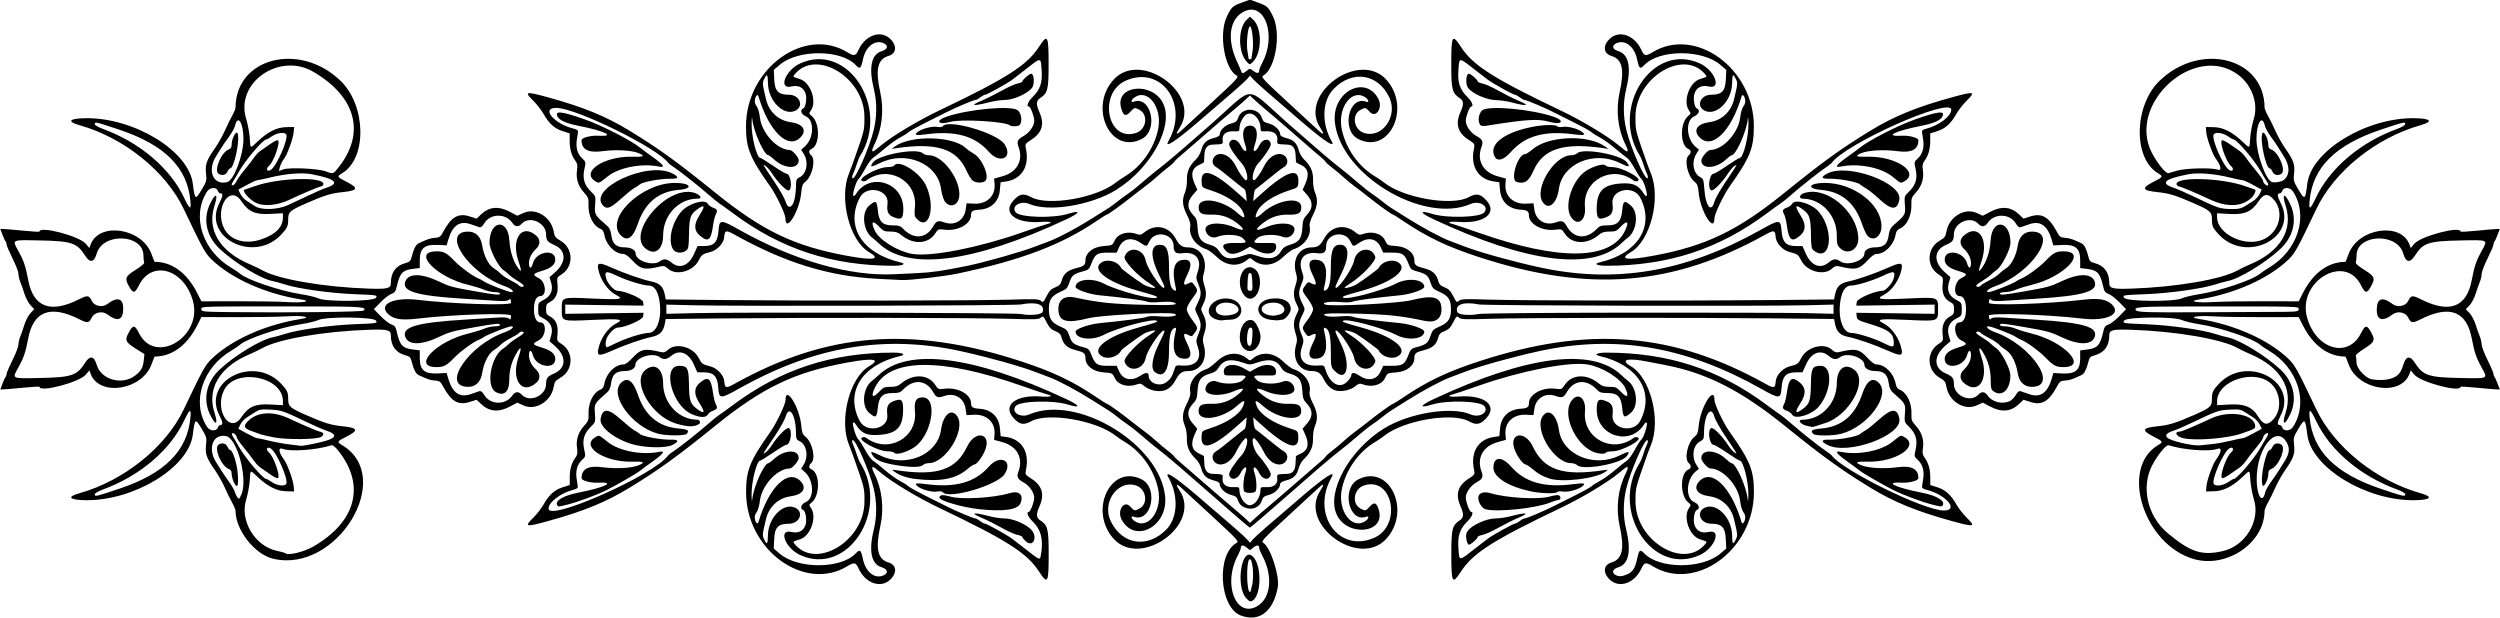 <?xml version="1.0" encoding="UTF-8" standalone="no"?>
<svg xmlns:rdf="http://www.w3.org/1999/02/22-rdf-syntax-ns#" xmlns="http://www.w3.org/2000/svg" height="470" viewBox="0 0 1900 470" width="1900" version="1.1" xmlns:cc="http://creativecommons.org/ns#" xmlns:dc="http://purl.org/dc/elements/1.1/">
<path d="m943 467.79c-16.514-6.328-18.733-46.868-3.025-55.275 1.815-0.971 0.052-2.873-18.581-20.043-11.322-10.434-21.945-20.23-23.607-21.77-4.028-3.734-4.55-2.81-1.239 2.193 17 25.689-29.742 59.504-50.327 36.408-19.124-21.458-1.99-57.092 21.589-44.899 12.999 6.722 7.053 33.364-6.303 28.239-2.075-0.796-1.901 1.34 0.242 2.967 10.453 7.935 22.068-7.356 18.39-24.209-3.17-14.54-12.74-28.02-25.11-35.4-2.305-1.375-5.476-3.529-7.047-4.786-14.647-11.723-51.587-18.068-64.319-11.046-5.82 3.21-8.927 2.574-13.637-2.791-8.342-9.501 2.218-17.502 21.169-16.041 7.26 0.56 9.933-0.385 4.57-1.617-1.246-0.286-10.14-3.281-19.765-6.655-61.196-21.453-100.18-20.914-111.05 1.537-3.269 6.753-1.861 8.439 2.883 3.453 3.519-3.7 4.299-4.053 8.934-4.053 3.965 0 5.733-0.551 8.065-2.514 9.075-7.636 20.615-7.177 25.93 1.032 2.223 3.433 2.358 3.485 7.5 2.882 9.87-1.16 19.74 4.38 19.74 11.08 0 2.938 1.405 3.893 6.086 4.133 9.061 0.466 14.985 5.949 15.816 14.637l0.6 6.25 4 0.561c12.104 1.698 18.108 11.554 15.238 25.012-0.741 3.472-0.619 3.666 4.267 6.832 8.107 5.253 10.033 12.007 5.973 20.953-2.661 5.865-2.516 8.558 0.57 10.58 5.777 3.785 6.444 6.443 6.449 25.688 0.005 22.141-0.719 23.44-7.364 13.213-9.11-14.02-24.51-23.85-75.63-48.24-16.203-7.732-34.945-18.942-44-26.318-1.925-1.568-4.043-3.285-4.708-3.816-2.834-2.265-3.152-0.623-0.784 4.05 5.88 11.603 7.554 26.34 4.529 39.86-3.836 17.144-2.039 25.159 6.181 27.575 6.212 1.826 6.801 7.908 1.272 13.123-7.266 6.853-18.929 2.649-24.029-8.661-2.02-4.48-3.345-4.766-8.196-1.767-32.697 20.208-77.275-12.193-77.247-56.146 0.011-16.666 2.893-23.807 18.475-45.771 4.64-6.55 11.5-20.98 11.5-24.2 0-11.636 10.637 5.435 11.934 19.152 0.529 5.593 1.055 7.018 3.222 8.723 5.292 4.162 8.068 17.002 4.344 20.092-1.941 1.611-1.92 3.902 0.043 4.655 6.715 2.577 6.928 19.904 0.312 25.262-2.08 1.685-2.106 1.886-0.52 4.149 4.798 6.851-0.267 21.331-8.334 23.825-5.582 1.726-5.571 1.716-3.965 3.65 16.373 19.728 52.963-2.588 52.965-32.302 0.001-10.802 0.374-9.313-9.097-36.239-0.677-1.925-1.801-4.852-2.497-6.503-7.98-18.94 0.169-51.385 15.094-60.095 9.504-5.547 3.404-6.543-17-2.776-39.901 7.367-63.966 18.922-99.858 47.949-28.914 23.383-42.892 33.486-65.142 47.08-17.941 10.961-35.047 17.962-62 25.374-17.244 4.742-18.353 4.46-10.993-2.797 2.588-2.551 6.036-6.997 7.663-9.879 4.12-7.3 8.352-11.1 14.533-13.048l5.3-1.67v-5.668c0-6.313 1.37-11.137 4.298-15.133 1.57-2.143 1.82-3.556 1.274-7.196-0.937-6.245 0.846-11.989 5.226-16.837 3.238-3.584 3.667-4.652 3.495-8.693-0.382-8.956 3.462-16.851 9.313-19.129 1.35-0.525 2.306-2.016 2.662-4.149 1.312-7.856 8.116-14.829 14.47-14.829 1.525 0 3.906-1.692 6.796-4.83 6.47-7.024 9.199-7.599 21.766-4.589 2.162 0.518 3.379 0.129 5.333-1.705 6.066-5.692 19.082-2.273 23.374 6.14 2.308 4.524 2.808 4.889 8.792 6.415 5.29 1.35 10.282 6.657 10.649 11.323 0.424 5.386 1.249 5.584 7.884 1.891 70.278-39.117 134.24-44.182 217.17-17.197 24.469 7.963 39.955 15.335 58.163 27.69 3.94 2.673 7.464 4.861 7.832 4.861 0.802 0 11.779 7.921 18.708 13.5 2.732 2.2 7.125 5.575 9.761 7.5s6.76 5.31 9.164 7.523c2.404 2.213 6.171 5.36 8.371 6.994s4.385 3.581 4.856 4.327c0.471 0.746 1.775 2.099 2.898 3.006 1.123 0.907 9.514 8.175 18.646 16.15 9.132 7.975 19.303 16.726 22.602 19.447 3.299 2.721 7.686 6.525 9.748 8.453l3.75 3.506 3.75-3.506c2.062-1.928 6.449-5.732 9.748-8.453s13.47-11.472 22.602-19.447c9.132-7.975 17.522-15.242 18.646-16.15 1.123-0.907 2.427-2.26 2.898-3.006 0.471-0.746 2.656-2.693 4.856-4.327 2.2-1.634 5.967-4.781 8.371-6.994s6.528-5.598 9.164-7.523c2.636-1.925 7.029-5.3 9.761-7.5 6.929-5.579 17.906-13.5 18.708-13.5 0.368 0 3.892-2.187 7.832-4.861 18.208-12.355 33.694-19.727 58.163-27.69 82.928-26.986 146.89-21.921 217.17 17.197 6.635 3.693 7.46 3.495 7.884-1.891 0.367-4.666 5.358-9.974 10.649-11.323 5.984-1.526 6.484-1.892 8.792-6.415 4.292-8.413 17.309-11.832 23.374-6.14 1.954 1.834 3.171 2.223 5.333 1.705 12.567-3.011 15.295-2.436 21.766 4.589 2.89 3.138 5.271 4.83 6.796 4.83 6.354 0 13.159 6.973 14.47 14.829 0.356 2.133 1.313 3.624 2.662 4.149 5.851 2.278 9.695 10.173 9.313 19.129-0.172 4.042 0.257 5.11 3.495 8.693 4.38 4.848 6.162 10.592 5.226 16.837-0.546 3.64-0.296 5.053 1.275 7.196 2.928 3.996 4.298 8.819 4.298 15.133v5.668l5.297 1.67c6.181 1.948 10.413 5.748 14.533 13.048 1.626 2.882 5.075 7.327 7.663 9.879 7.361 7.257 6.251 7.539-10.992 2.797-26.953-7.412-44.059-14.413-62-25.374-22.25-13.594-36.228-23.696-65.142-47.08-32.92-26.623-59.398-40.105-90.483-46.071-4.606-0.884-10.4-2.014-12.875-2.51-16.182-3.247-22.27-1.711-13.5 3.407 14.925 8.71 23.074 41.155 15.094 60.095-0.696 1.652-1.819 4.579-2.497 6.503-9.472 26.927-9.098 25.437-9.097 36.239 0 29.714 36.592 52.03 52.965 32.302 1.606-1.935 1.617-1.925-3.965-3.65-8.067-2.494-13.132-16.974-8.334-23.825 1.585-2.263 1.56-2.465-0.52-4.149-6.617-5.358-6.403-22.686 0.312-25.262 1.962-0.753 1.983-3.044 0.043-4.655-3.724-3.09-0.948-15.93 4.344-20.092 2.167-1.705 2.694-3.13 3.222-8.723 1.296-13.717 11.934-30.788 11.934-19.152 0 3.221 6.86 17.644 11.508 24.195 15.582 21.964 18.464 29.105 18.475 45.771 0.028 43.953-44.55 76.354-77.247 56.146-4.851-2.998-6.176-2.713-8.196 1.767-5.1 11.31-16.763 15.514-24.029 8.661-5.53-5.215-4.94-11.297 1.272-13.123 8.22-2.417 10.017-10.432 6.181-27.575-3.025-13.52-1.351-28.257 4.529-39.86 2.368-4.673 2.05-6.315-0.784-4.05-0.664 0.531-2.783 2.248-4.708 3.816-9.055 7.376-27.797 18.586-44 26.318-51.12 24.394-66.521 34.217-75.632 48.241-6.645 10.227-7.369 8.928-7.364-13.213 0-19.246 0.671-21.903 6.449-25.688 3.086-2.022 3.231-4.715 0.57-10.58-4.059-8.946-2.134-15.7 5.973-20.953 4.886-3.166 5.008-3.36 4.267-6.832-2.87-13.458 3.134-23.314 15.238-25.012l4-0.561 0.598-6.253c0.831-8.689 6.755-14.172 15.816-14.637 4.681-0.241 6.086-1.195 6.086-4.133 0-6.696 9.867-12.234 19.736-11.076 5.142 0.603 5.277 0.551 7.5-2.882 5.315-8.209 16.855-8.668 25.93-1.032 2.333 1.963 4.1 2.514 8.066 2.514 4.635 0 5.415 0.354 8.934 4.053 4.744 4.987 6.152 3.3 2.883-3.453-3.459-7.145-17.528-15.807-28.601-17.609-14.067-2.289-50.117 4.738-82.448 16.072-9.625 3.374-18.519 6.369-19.765 6.655-5.363 1.231-2.69 2.177 4.57 1.617 18.951-1.461 29.511 6.54 21.169 16.041-4.71 5.365-7.817 6.001-13.637 2.791-12.732-7.021-49.672-0.677-64.319 11.046-1.571 1.257-4.742 3.411-7.047 4.786-12.375 7.381-21.938 20.863-25.111 35.398-3.678 16.854 7.937 32.144 18.39 24.209 2.143-1.627 2.318-3.763 0.242-2.967-13.356 5.125-19.302-21.517-6.303-28.239 23.579-12.193 40.713 23.441 21.589 44.899-20.584 23.097-67.327-10.718-50.327-36.408 3.311-5.003 2.789-5.928-1.239-2.193-1.661 1.54-12.284 11.337-23.607 21.77-18.633 17.17-20.396 19.072-18.581 20.043 5.317 2.845 12.626 25.001 11.102 33.652-3.26 18.55-14.19 26.95-28.12 21.61zm11.79-6.691c10.998-5.64 13.039-22.837 4.595-38.719-1.31-2.47-2.38-5.11-2.38-5.87 0-2.396-1.668-2.555-4.383-0.42l-2.62 2.06-2.62-2.06c-2.71-2.14-4.38-1.98-4.38 0.42 0 0.763-1.073 3.406-2.384 5.872-11.196 21.058-1.743 46.882 14.174 38.719zm-7.604-6.399c-8.342-8.879-3.654-39.802 4.835-31.893 7.93 7.38 6.35 34.19-2.02 34.19-0.358 0-1.625-1.036-2.814-2.302zm4.625-10.976c1.429-7.753-0.203-20.664-2.341-18.526-2.48 2.48-2 24.81 0.53 24.81 0.36 0 1.175-2.825 1.811-6.277zm-279.75-6.758c3.278-1.754 2.372-4.517-1.903-5.798-8.056-2.413-10.116-12.412-5.998-29.105 2.377-9.636 2.318-20.488-0.168-30.859-3.11-12.974-14.013-37.929-16.027-36.684-0.591 0.365-0.454 1.635 0.356 3.288 0.725 1.481 1.938 4.718 2.694 7.193 0.757 2.475 1.965 5.439 2.686 6.587 23.034 36.693-9.653 86.871-45.707 70.165-11.198-5.189-16.744-19.789-6.638-17.477 5.308 1.215 9.026-0.541 10.756-5.078 1.308-3.43 0.241-10.846-1.666-11.578-2.74-1.052-1.642-4.514 1.901-5.994 6.864-2.868 6.242-17.111-1.015-23.225l-2.492-2.099 2.073-3.401c3.775-6.191 2.067-15.219-3.344-17.685-2.317-1.056-2.583-1.751-2.655-6.945-0.184-13.218-5.358-20.783-7.86-11.492-0.578 2.147-4.339 8.812-8.357 14.812-9.729 14.527-9.333 13.819-6.885 12.291 1.115-0.696 3.208-3.092 4.652-5.324 4.614-7.131 11.231-13.887 12.955-13.226 3.098 1.189 1.493 12.668-1.772 12.668-0.703 0-5.234 2.7-10.07 6-4.836 3.3-9.218 6-9.739 6-2.757 0-6.835 16.274-6.64 26.5 0.081 4.283 0.284 5.447 0.522 3 0.918-9.447 9.016-27.5 12.335-27.5 0.449 0 2.307-1.397 4.128-3.104 7.76-7.25 18.82-7.73 18.82-0.8 0 2.38-4.766 7.916-6.839 7.944-9.571 0.127-21.354 12.978-22.66 24.716-0.398 3.573-1.466 7.219-2.5 8.534-1.168 1.485-1.622 3.26-1.284 5.027 0.589 3.083 2.099 4.497 2.686 2.515 7.901-26.711 22.731-41.066 32.089-31.063 4.952 5.293 1.712 10.143-7.63 11.42-9.322 1.275-16.438 7.871-18.693 17.33-2.864 12.011-2.895 12.354-1.393 15.456 2.151 4.441 2.709 3.796 2.857-3.307 0.287-13.76 12.509-25.508 21.31-20.483 6.193 3.536 2.469 11.832-5.315 11.839-8.216 0.008-10.811 2.723-11.238 11.754l-0.337 7.13 4.538 3.879c13.789 11.787 46.394 11.703 57.704-0.148 3.32-3.479 4-2.937 5.578 4.453 2.154 10.086 9.493 15.476 16.192 11.891zm564.34-0.359c4.337-1.812 6.262-4.686 7.725-11.532 1.578-7.39 2.258-7.932 5.579-4.453 11.31 11.851 43.915 11.935 57.704 0.148l4.538-3.879-0.337-7.13c-0.427-9.032-3.022-11.747-11.238-11.754-7.784-0.008-11.508-8.304-5.315-11.839 8.801-5.025 21.023 6.723 21.31 20.483 0.148 7.103 0.706 7.748 2.857 3.307 1.502-3.102 1.472-3.445-1.393-15.456-2.255-9.458-9.371-16.055-18.693-17.33-9.342-1.278-12.583-6.128-7.63-11.42 9.359-10.003 24.188 4.353 32.089 31.063 0.586 1.982 2.096 0.568 2.686-2.515 0.338-1.767-0.115-3.541-1.284-5.027-1.034-1.315-2.103-4.961-2.5-8.534-1.306-11.738-13.089-24.59-22.66-24.716-1.997-0.026-6.839-5.528-6.839-7.77 0-7.094 10.958-6.719 18.812 0.644 1.821 1.707 3.679 3.104 4.128 3.104 3.319 0 11.417 18.054 12.335 27.5 0.238 2.447 0.441 1.283 0.522-3 0.194-10.226-3.884-26.5-6.641-26.5-0.52 0-4.902-2.7-9.739-6s-9.368-6-10.07-6c-3.265 0-4.87-11.479-1.772-12.668 1.723-0.661 8.34 6.094 12.955 13.226 1.444 2.232 3.538 4.628 4.652 5.324 2.447 1.528 2.844 2.236-6.885-12.291-4.018-6-7.779-12.665-8.357-14.812-2.497-9.272-7.675-1.731-7.86 11.445-0.073 5.224-0.326 5.851-2.886 7.175-5.351 2.767-6.875 11.333-3.114 17.502l2.073 3.401-2.491 2.099c-7.257 6.114-7.88 20.357-1.015 23.225 3.543 1.48 4.641 4.942 1.901 5.994-1.907 0.732-2.974 8.148-1.666 11.578 1.73 4.537 5.448 6.293 10.756 5.078 10.106-2.312 4.56 12.288-6.638 17.477-36.054 16.706-68.741-33.472-45.706-70.165 0.721-1.148 1.929-4.112 2.686-6.587s1.969-5.712 2.695-7.193c0.809-1.654 0.947-2.923 0.356-3.288-2.014-1.245-12.917 23.71-16.027 36.684-2.486 10.371-2.545 21.223-0.168 30.859 4.118 16.693 2.058 26.692-5.998 29.105-4.189 1.255-5.169 3.958-2.087 5.753 2.413 1.405 4.737 1.321 8.651-0.314zm-445.04-16.245c1.545-11.272-0.357-18.068-6.803-24.307-3.29-3.18-4.76-7.05-2.67-7.05 1.27 0 4.11-7.51 4.11-10.87 0-3.883-3.805-9.221-8.288-11.628-4.302-2.309-5.173-4.158-3.738-7.933 3.954-10.4-0.951-19.469-12.203-22.562l-6.272-1.724 0.337-4.154c0.746-9.19-5.936-15.472-15.874-14.925l-5.394 0.297-0.733-5c-1.166-7.95-8.334-12.265-15.96-9.607-5.035 1.755-6.228 1.349-8.685-2.952-5.389-9.436-15.084-10.146-22.981-1.682-1.899 2.035-3.237 2.454-7.834 2.454-7.731 0-10.433 2.727-11.27 11.373-0.729 7.528-1.554 7.967-6.666 3.543-6.227-5.389-4.43-19.912 3.068-24.8 0.565-0.368 2.453-2.032 4.195-3.696 22.231-21.245 71.754-14.949 142.61 18.133 10.784 5.035 11.44 7.335 1.187 4.166-11.211-3.465-36.334-2.748-39.552 1.129-3.875 4.669 3.602 9.31 10.322 6.407 36.494-15.764 100.11 23.064 103.29 63.04 1.792 22.552-23.521 35.308-33.189 16.724-3.493-6.713 1.876-14.822 6.522-9.849 3.359 3.596 3.303 3.583 7.036 1.652 6.976-3.607 5.328-14.977-2.548-17.576-13.804-4.556-26.135 12.815-19.238 27.102 8.74 18.105 28.199 20.941 42.424 6.182 8.643-8.967 9.223-25.907 1.357-39.592-3.208-5.581 4.874-0.46 21.066 13.347 26.497 22.594 36.651 31.478 38.76 33.907l2.25 2.59 2.25-2.592c2.109-2.43 12.263-11.313 38.76-33.907 16.192-13.808 24.275-18.928 21.066-13.347-15.928 27.709 5.008 57.831 32.096 46.178 21.638-9.309 14.472-47.139-7.553-39.87-7.876 2.599-9.524 13.969-2.548 17.576 3.733 1.931 3.677 1.944 7.036-1.652 3.479-3.724 5.276-2.889 6.919 3.215 4.673 17.353-24.073 20.098-32.08 3.063-8.053-17.132 9.336-48.987 35.71-65.415 19.029-11.853 51.372-17.129 66.073-10.779 6.72 2.903 14.196-1.739 10.322-6.407-3.218-3.877-28.341-4.595-39.552-1.129-10.253 3.169-9.598 0.869 1.187-4.166 70.857-33.081 120.38-39.378 142.61-18.133 1.742 1.665 3.63 3.328 4.194 3.696 7.498 4.888 9.295 19.411 3.068 24.8-5.112 4.424-5.937 3.985-6.666-3.543-0.837-8.646-3.54-11.373-11.27-11.373-4.598 0-5.935-0.419-7.834-2.454-7.897-8.464-17.592-7.754-22.981 1.682-2.457 4.301-3.65 4.707-8.685 2.952-7.625-2.658-14.794 1.657-15.96 9.607l-0.733 5-5.394-0.297c-9.938-0.548-16.62 5.735-15.874 14.925l0.337 4.154-6.272 1.724c-11.252 3.093-16.157 12.162-12.203 22.562 1.435 3.775 0.565 5.623-3.738 7.933-4.483 2.406-8.288 7.745-8.288 11.628 0 3.363 2.838 10.872 4.109 10.872 2.088 0 0.625 3.866-2.669 7.054-5.873 5.684-7.731 11.042-7.054 20.343 0.766 10.517-0.164 10.544 13.809-0.397 3.161-2.475 6.998-5.436 8.527-6.58 3.846-2.879 19.242-11.415 20.637-11.442 0.628-0.012 2.267-0.902 3.642-1.978 1.375-1.075 3.005-1.966 3.623-1.978 1.641-0.033 15.651-5.989 23.26-9.889 2.539-1.302 9.489-4.792 15.445-7.756 5.955-2.964 11.517-6.079 12.361-6.923 0.843-0.843 3.621-2.603 6.173-3.912 2.552-1.308 7.725-5.003 11.495-8.211 3.771-3.208 7.886-6.483 9.146-7.279 1.259-0.796 3.915-4.456 5.902-8.134s4.288-7.248 5.114-7.934c1.781-1.478 4.98-11.835 3.957-12.809-0.39-0.372-1.22 0.16-1.843 1.183-10.372 17.016-36.037 9.297-36.108-10.858-0.028-7.849 1.367-9.03 7.609-6.445 4.042 1.674 5.102 4.143 4.399 10.251-1.233 10.711 15.95 14.399 21.058 4.519 11.275-21.803-1.708-42.502-30.881-49.239-4.804-1.109-1.888-2.586 5.1-2.582 47.117 0.029 85.673 12.645 122.25 40.005 4.038 3.02 8.488 6.215 9.889 7.099 1.401 0.884 5.301 4.034 8.666 7 7.155 6.306 21.117 17.354 26.278 20.794 1.982 1.321 3.828 2.726 4.103 3.124 7.751 11.199 70.305 41.975 85.317 41.975 11.871 0 1.681-12.096-13.317-15.809-2.649-0.656-3.432-1.331-3.22-2.779 0.154-1.052 0.547-3.571 0.873-5.599 0.932-5.793-0.462-10.832-3.881-14.026-3.062-2.86-3.068-2.889-1.864-8.269 1.577-7.046 0.115-12.114-4.908-17.019-3.705-3.618-3.721-3.669-3.242-10.37 0.523-7.313 0.484-7.381-9.179-15.799-1.778-1.549-2.683-3.628-3.167-7.282-0.863-6.506-3.735-9.05-10.218-9.05-4.556 0-8.194-2.02-8.194-4.549 0-5.757-13.222-10.019-18.559-5.983-2.822 2.135-5.261 1.861-8.623-0.968-6.176-5.197-13.161-2.583-17.211 6.441l-2.719 6.059h-4.888c-7.616 0-10.36 2.909-11 11.662-0.633 8.656-1.524 8.704-15.5 0.841-57.623-32.419-111.05-41.39-169.5-28.456-20.213 4.473-44.31 11.197-55.66 15.531-3.762 1.437-8.865 3.366-11.34 4.288-6.684 2.489-21.239 10.285-32 17.142-5.225 3.329-10.79 6.826-12.366 7.772-1.576 0.945-4.726 3.244-7 5.107s-5.709 4.398-7.634 5.632c-1.925 1.234-6.015 4.434-9.089 7.112s-7.124 6.096-9 7.597-7.011 5.607-11.411 9.125c-4.4 3.518-20.314 17.252-35.363 30.521-15.15 13.27-27.81 24.13-28.24 24.13s-13.09-10.86-28.14-24.12c-15.05-13.27-30.96-27.01-35.36-30.53-4.4-3.518-9.535-7.624-11.411-9.125-1.876-1.501-5.926-4.92-9-7.597s-7.164-5.877-9.089-7.112-5.36-3.769-7.634-5.632-5.424-4.162-7-5.107c-1.576-0.945-7.141-4.443-12.366-7.772-10.761-6.857-25.316-14.653-32-17.142-2.475-0.922-7.578-2.851-11.34-4.288-11.35-4.33-35.45-11.06-55.66-15.53-58.45-12.94-111.88-3.97-169.5 28.45-13.98 7.87-14.87 7.82-15.5-0.84-0.64-8.75-3.38-11.66-11-11.66h-4.888l-2.719-6.059c-4.05-9.025-11.034-11.639-17.211-6.441-3.362 2.829-5.801 3.103-8.623 0.968-5.24-3.97-18.56 0.2-18.56 5.81 0 2.71-3.41 4.72-8.02 4.72-6.671 0-9.521 2.481-10.392 9.05-0.485 3.654-1.389 5.733-3.167 7.282-9.663 8.418-9.702 8.486-9.179 15.799 0.479 6.7 0.463 6.752-3.242 10.37-5.023 4.905-6.484 9.973-4.908 17.019 1.204 5.379 1.197 5.409-1.864 8.269-3.418 3.193-4.813 8.232-3.881 14.026 0.326 2.028 0.719 4.547 0.873 5.599 0.212 1.447-0.571 2.123-3.22 2.779-9.572 2.369-19 9.504-19 14.377 0 10.101 80.893-25.939 91-40.543 0.275-0.397 2.121-1.803 4.103-3.124 5.162-3.44 19.123-14.487 26.278-20.794 3.365-2.966 7.265-6.116 8.666-7 1.401-0.884 5.851-4.079 9.889-7.099 36.581-27.36 75.138-39.976 122.25-40.005 6.987-0.004 9.904 1.472 5.1 2.582-29.174 6.737-42.156 27.437-30.881 49.239 5.109 9.88 22.291 6.192 21.058-4.519-0.703-6.107 0.356-8.576 4.399-10.251 6.242-2.586 7.636-1.404 7.609 6.445-0.045 12.681-4.511 17.72-16.756 18.906-10.539 1.02-14.941-0.81-19.352-8.047-0.623-1.022-1.452-1.554-1.843-1.183-1.023 0.974 2.177 11.332 3.957 12.809 0.826 0.686 3.128 4.256 5.114 7.934s4.642 7.338 5.902 8.134c1.259 0.796 5.375 4.071 9.146 7.279s8.944 6.903 11.495 8.211c2.552 1.308 5.329 3.068 6.173 3.912 0.843 0.843 6.406 3.958 12.361 6.923 5.955 2.964 12.905 6.454 15.445 7.756 7.609 3.9 21.619 9.856 23.26 9.889 0.618 0.012 2.248 0.902 3.623 1.978 1.375 1.075 3.014 1.966 3.642 1.978 1.395 0.027 16.791 8.563 20.637 11.442 1.529 1.144 5.368 4.105 8.532 6.58 13.575 10.619 12.732 10.347 13.553 4.36zm-11.61-8.84c-1.512-1.331-2.75-2.842-2.75-3.357 0-0.515-1.641-1.244-3.647-1.621-2.006-0.376-7.518-2.853-12.25-5.503s-11.079-5.841-14.104-7.091c-10.438-4.311-7.923-4.983 5.531-1.478 3.239 0.844 8.127 1.534 10.863 1.534 6.735 0 17.567 4.808 20.963 9.306 4.348 5.758 0.466 12.676-4.608 8.211zm334.73-1.634c-0.544-3.22-0.291-4.653 1.162-6.577 3.397-4.497 14.228-9.306 20.963-9.306 2.736 0 7.624-0.69 10.863-1.534 13.454-3.505 15.97-2.832 5.531 1.478-3.025 1.249-9.372 4.44-14.104 7.091-4.732 2.651-10.244 5.127-12.25 5.503-2.006 0.376-3.647 1.106-3.647 1.621 0 1.246-5.187 5.769-6.662 5.809-0.639 0.017-1.475-1.821-1.858-4.086zm-370.5-22.93c-12.528-1.348-29.963-6.429-29.987-8.739-0.023-2.193 2.667-2.453 8.337-0.805 8.358 2.43 32.856 1.023 44.811-2.574 7.409-2.229 11.115 1.171 8.389 7.696-2.055 4.919-12.857 6.433-31.55 4.422zm385 0.108c-3.017-0.739-6.198-6.591-5.349-9.838 0.747-2.855 4.442-3.815 9.188-2.387 11.954 3.596 36.453 5.003 44.811 2.574 3.002-0.873 6.108-1.337 6.904-1.031 1.944 0.746 1.85 3.618-0.118 3.618-0.861 0-3.673 0.857-6.25 1.904-10.916 4.436-39.786 7.465-49.185 5.162zm-705.49-3.045c-2.053-3.322 4.604-7.356 15.742-9.538 20.884-4.091 29.46-8.432 15.111-7.647-5.53 0.3-12.36-1.58-12.36-3.4 0-7.053 5.117-9.767 15.746-8.353 10.433 1.388 22.314 0.748 27.675-1.492 5.263-2.199 3.985-2.942-4.659-2.711-21.875 0.585-40.477-12.081-27.748-18.894 2.518-1.348 1.998-1.578 8.896 3.936 8.546 6.831 25.912 10.173 38.967 7.499 5.19-1.063 3.638 1.251-4.946 7.372-4.087 2.915-8.309 6.024-9.38 6.91-2.505 2.071-17.165 10.551-25.551 14.781-7.383 3.724-21.839 9.063-30 11.079-6.722 1.661-6.739 1.662-7.487 0.451zm1045-0.53c-7.89-2.014-22.398-7.429-29.5-11.011-8.387-4.231-23.046-12.711-25.552-14.781-1.072-0.886-5.293-3.995-9.38-6.91-8.583-6.121-10.136-8.435-4.946-7.372 13.055 2.674 30.421-0.668 38.967-7.499 6.898-5.514 6.378-5.284 8.896-3.936 12.729 6.812-5.873 19.478-27.748 18.894-8.644-0.231-9.921 0.512-4.659 2.711 5.361 2.24 17.242 2.88 27.675 1.492 10.629-1.414 15.746 1.3 15.746 8.353 0 1.822-6.829 3.696-12.365 3.393-14.349-0.784-5.773 3.556 15.111 7.647 11.137 2.182 17.795 6.216 15.742 9.538-0.729 1.18-1.54 1.128-7.987-0.518zm-752-9.505c-0.353-0.571-2.277-0.737-4.476-0.386-4.008 0.641-12.139-1.668-14.963-4.249-2.323-2.122-0.861-2.411 7.018-1.389 22.194 2.881 36.925-1.279 47.59-13.44 8.383-9.558 18.57-4.458 11.783 5.9-5.594 8.538-43.322 19.436-46.952 13.563zm447-0.52c-17.301-3.688-28.5-10.766-28.5-18.013 0-8.491 6.317-8.933 13.332-0.934 10.665 12.16 25.396 16.32 47.59 13.44 7.879-1.023 9.341-0.733 7.018 1.389-2.825 2.581-10.956 4.889-14.963 4.249-2.199-0.352-4.123-0.186-4.476 0.386-0.84 1.36-12.631 1.056-20.001-0.515zm-467.5-9.41c-6.663-0.773-12.327-2.728-16.27-5.616-2.171-1.59-2.124-1.617 1.77-1.037 30.815 4.593 45.048-0.206 53.572-18.066 6.232-13.057 19.004-10.039 13.478 3.185-2.04 4.88-6.26 10.46-7.92 10.46-0.698 0-3.127 1.59-5.397 3.533-8.767 7.505-20.341 9.727-39.232 7.535zm481.5-0.388c-5.531-1.841-8.36-3.446-12.93-7.335-2.162-1.84-4.501-3.345-5.199-3.345-1.656 0-5.88-5.58-7.921-10.465-5.526-13.224 7.247-16.242 13.478-3.185 8.524 17.86 22.757 22.66 53.572 18.066 3.998-0.596 3.998-0.595 1.627 1.137-7.181 5.245-32.957 8.346-42.627 5.128zm-496.5-10.17c-9.992-1.663-14.999-3.63-17.389-6.831-2.922-3.913-1.66-4.045 5.322-0.557 19.428 9.708 43.607-0.404 46.23-19.335 1.628-11.748 8.021-17.017 12.448-10.26 6.6 10.07-8.91 35.47-21.66 35.47-1.7 0-3.766 0.675-4.591 1.5-1.815 1.815-9.502 1.819-20.357 0.012zm517.6-0.01c-0.825-0.825-2.891-1.5-4.591-1.5-12.751 0-28.262-25.398-21.663-35.47 4.427-6.757 10.82-1.488 12.448 10.26 2.623 18.93 26.802 29.043 46.23 19.335 6.981-3.489 8.244-3.357 5.322 0.557-4.33 5.8-33.496 11.069-37.746 6.819zm-519.03-9.39c-0.38-0.61-2.63-1.11-5-1.11-7.362 0-23.591-8.902-19.259-10.564 0.946-0.363 2.276-0.237 2.956 0.28 16.4 12.455 39.068 0.249 37.124-19.992-0.75-7.82 0.81-10.72 5.78-10.72 12.262 0 6.8 30.014-6.985 38.388-6.193 3.762-13.45 5.609-14.618 3.72zm533.93 0.17c-14.564-3.549-26.697-27.737-19.578-39.031 4.897-7.769 11.698-3.014 10.691 7.474-1.944 20.24 20.724 32.447 37.124 19.992 0.68-0.517 2.011-0.643 2.956-0.28 4.332 1.662-11.897 10.564-19.259 10.564-2.374 0-4.595 0.45-4.935 1-0.635 1.027-3.47 1.141-7 0.281zm-731.1-6.17c-14.174-3.486-27.133-13.389-25.928-19.813 1.557-8.297 5.786-8.147 15.435 0.547 4.176 3.763 8.717 7.42 10.092 8.129 1.375 0.708 3.335 2.017 4.355 2.909 2.215 1.936 16 4.454 23.471 4.287 6.17-0.138 6.566 1.313 1.115 4.083-4.542 2.308-18.868 2.237-28.54-0.142zm906.66 0.142c-5.451-2.77-5.055-4.221 1.115-4.083 7.471 0.167 21.256-2.35 23.471-4.287 1.02-0.892 2.98-2.201 4.355-2.909 1.375-0.708 5.917-4.366 10.092-8.129 9.649-8.695 13.878-8.845 15.435-0.547 2.376 12.664-38.993 27.819-54.468 19.955zm-889.17-8.69c-19.69-5.43-37.07-29.42-27.93-38.56 4.797-4.797 9.2-1.79 12.743 8.705 5.445 16.128 15.694 24.694 31.09 25.984 7.12 0.597 8.518 1.56 5.967 4.111-1.579 1.579-15.847 1.422-21.869-0.24zm878.27 0.24c-2.551-2.551-1.153-3.514 5.967-4.111 15.396-1.291 25.644-9.857 31.09-25.984 3.543-10.495 7.946-13.502 12.743-8.705 9.278 9.278-8.374 33.286-28.395 38.617-6.405 1.706-19.768 1.82-21.405 0.183zm-864.81-8.029c-18.562-5.852-33.279-31.579-23.085-40.356 7.12-6.13 13.689-1.437 13.704 9.789 0.02 15.195 11.788 27.795 25.959 27.795 1.997 0 2.835 2.385 1.194 3.399-3.748 2.317-9.023 2.13-17.772-0.628zm859.62 1.843c-4.8-1.2-7.1-4.61-3-4.61 14.245 0 26.012-12.564 26.032-27.795 0.015-11.226 6.584-15.919 13.704-9.789 10.04 8.644-4.549 34.578-22.593 40.162-4.731 1.464-8.826 2.772-9.101 2.907-0.275 0.135-2.521-0.256-4.991-0.869zm-847.54-9.02c-15.043-6.845-22.475-36.699-9.102-36.563 6.195 0.063 7.117 1.801 7.292 13.761 0.183 12.432 0.979 15.065 5.625 18.609 6.288 4.796 7.147 3.5 2.49-3.756-4.522-7.046-4.457-11.877 0.212-15.774 6.217-5.191 8.356-3.585 9.918 7.447 0.504 3.562 1.408 7.393 2.007 8.513 1.697 3.17 1.327 4.189-1.931 5.325-1.662 0.579-3.477 1.906-4.035 2.948-1.376 2.571-6.132 2.377-12.477-0.51zm836.59 0.51c-0.558-1.042-2.374-2.369-4.035-2.948-3.258-1.136-3.628-2.155-1.931-5.325 0.599-1.12 1.503-4.951 2.007-8.513 1.562-11.032 3.701-12.638 9.918-7.447 4.669 3.898 4.734 8.728 0.212 15.774-4.656 7.256-3.797 8.552 2.49 3.756 4.646-3.544 5.442-6.177 5.625-18.609 0.176-11.959 1.097-13.698 7.292-13.761 9.452-0.096 8.647 19.16-1.295 30.976-5.29 6.287-18.119 10.143-20.284 6.098zm-1154.6 109.49c-13.925-3.38-28.299-21.741-28.396-36.274-0.007-0.998-1.149-3.803-2.538-6.233s-3.905-7.561-5.59-11.401c-1.685-3.84-5.074-9.857-7.529-13.37-6.412-9.173-7.537-12.355-6.77-19.136 0.602-5.325 0.405-6.089-3.075-11.932-5.113-8.583-5.378-8.422-6.993 4.258-3.159 24.811-44.531 50.083-81.295 49.659-12.621-0.145-14.78-2.519-4.828-5.309 33.811-9.479 65.636-35.05 79.251-63.679 14.269-30.003 16.299-33.692 21.079-38.306 15.143-14.616 41.136-26.236 68.166-30.474 8.789-1.378 1.518-2.708-10.771-1.971-6.376 0.383-23.622 0.665-38.324 0.627l-26.731-0.068-3.128 6.197c-7.76 15.4-19.22 23.82-32.4 23.82-0.126 0-1.21 2.69-2.409 5.977-7.145 19.597-39.563 24.677-46.197 7.239l-1.036-2.72-2.679 3.22c-4.846 5.83-35.179 13.82-35.179 9.27 0-0.303-5.513-0.001-12.25 0.671-6.737 0.672-13.444 1.248-14.903 1.28l-2.654 0.06 1.691-4.45c0.93-2.45 2.011-4.775 2.403-5.167 0.392-0.392 0.723-1.425 0.736-2.296 0.013-0.871 2.038-5.605 4.5-10.52 2.462-4.92 4.477-10.19 4.477-11.72 0-1.529 0.62-4.258 1.378-6.064 0.758-1.806 2.186-5.887 3.174-9.068 0.987-3.181 3.071-7.119 4.63-8.75l2.835-2.97-2.834-2.97c-1.559-1.631-3.643-5.569-4.63-8.75-0.987-3.181-2.416-7.261-3.174-9.068-0.759-1.8-1.379-4.53-1.379-6.06 0-1.529-2.015-6.801-4.477-11.716-2.462-4.915-4.487-9.649-4.5-10.52-0.013-0.871-0.344-1.904-0.736-2.296-0.392-0.392-1.474-2.717-2.403-5.167l-1.691-4.45 2.653 0.06c1.459 0.032 8.166 0.608 14.903 1.28 6.737 0.672 12.25 0.974 12.25 0.671 0-4.549 30.333 3.444 35.179 9.27l2.679 3.22 1.033-2.717c6.633-17.438 39.051-12.358 46.197 7.239 1.199 3.288 2.283 5.977 2.409 5.977 13.178 0 24.64 8.425 32.413 23.823l3.128 6.197 26.731-0.068c14.702-0.038 31.948 0.245 38.324 0.627 12.289 0.737 19.561-0.593 10.771-1.971-27.03-4.238-53.023-15.858-68.166-30.474-4.781-4.614-6.811-8.303-21.079-38.306-13.62-28.63-45.44-54.2-79.251-63.681-9.952-2.79-7.793-5.163 4.828-5.308 36.763-0.424 78.133 24.849 81.293 49.659 1.615 12.679 1.88 12.841 6.993 4.258 3.48-5.843 3.677-6.607 3.075-11.932-0.767-6.78 0.359-9.963 6.77-19.136 2.456-3.513 5.844-9.53 7.529-13.37 1.685-3.84 4.201-8.971 5.59-11.401 1.389-2.43 2.531-5.236 2.538-6.233 0.251-37.808 48.732-50.161 79.748-20.319 19.629 18.886 20.307 59.044 1.187 70.339-4.004 2.365-3.779 2.834 3.004 6.259 9.915 5.005 9.32 6.855-2.595 8.071-8.898 0.908-13.711 2.392-27.706 8.541-12.46 5.47-13.62 6.51-13.62 12.14 0 5.125-0.655 6.574-5.173 11.45-20.939 22.598-60.731 2.28-47.027-24.012 2.548-4.889 2.792-7.159 0.767-7.159-0.788 0-1.718-0.9-2.067-2-0.942-2.969-5.997-2.697-8.049 0.434-12.225 18.658-3.728 45.256 18.617 58.274 2.438 1.42 5.344 3.401 6.459 4.402 4.962 4.454 30.299 13.014 45.524 15.378 5.747 0.893 11.929 2.353 13.739 3.246 5.615 2.771 41.993 2.478 43.873-0.353 1.376-2.072 1.314-2.082-16.271-2.787-18.679-0.749-43.166-4.189-53.186-7.472-3.138-1.028-7.18-2.143-8.983-2.476-8.955-1.657-29.198-14-40.482-24.682-9.844-9.319-12.65-22.174-7.334-33.591 4.25-9.128 6.722-8.665 3.652 0.685-6.104 18.594 3.861 35.193 26.941 44.876 3.025 1.269 7.3 3.327 9.5 4.573 11.969 6.778 47.002 12.779 80.994 13.872 14.015 0.451 16.504-0.168 16.512-4.104 0.017-8.195 3.731-13.319 11.095-15.302 3.405-0.917 3.956-1.511 4.876-5.253 1.317-5.357 3.11-8.828 5.024-9.724 7.112-3.33 8.998-3.966 12.5-4.213 3.641-0.257 4.229-0.708 6.56-5.029 5.84-10.83 11.269-13.961 19.637-11.323l5.529 1.743 3.137-3.025c6.272-6.049 13.399-6.745 22.115-2.159l5.681 2.989 4.597-2.094c9.318-4.245 21.138 3.03 23.042 14.182 0.642 3.76 1.324 4.665 5.22 6.93 9.642 5.605 10.186 19.295 1.008 25.369-3.871 2.561-3.886 2.597-3.336 7.92 0.665 6.443-1.272 10.931-5.707 13.224-2.55 1.33-2.99 2.13-2.99 5.5 0 3.371 0.436 4.174 2.983 5.491 4.435 2.294 6.372 6.781 5.707 13.224-0.549 5.323-0.534 5.359 3.336 7.92 9.178 6.074 8.634 19.764-1.008 25.369-3.896 2.265-4.578 3.17-5.22 6.93-1.904 11.152-13.724 18.427-23.042 14.182l-4.597-2.094-5.681 2.989c-8.717 4.585-15.843 3.889-22.115-2.159l-3.137-3.025-5.529 1.743c-8.368 2.638-13.797-0.493-19.637-11.323-2.33-4.321-2.918-4.772-6.56-5.029-3.502-0.247-5.388-0.883-12.5-4.213-1.914-0.896-3.707-4.368-5.024-9.724-0.92-3.743-1.471-4.337-4.876-5.253-7.363-1.983-11.078-7.106-11.095-15.302-0.008-3.937-2.497-4.555-16.512-4.104-33.992 1.093-69.025 7.094-80.994 13.872-2.2 1.246-6.475 3.304-9.5 4.573-23.08 9.683-33.045 26.283-26.941 44.876 3.069 9.35 0.598 9.813-3.652 0.685-5.316-11.417-2.509-24.272 7.334-33.591 11.284-10.682 31.527-23.025 40.482-24.682 1.802-0.334 5.844-1.448 8.983-2.476 10.02-3.283 34.507-6.724 53.186-7.472 17.585-0.705 17.647-0.715 16.271-2.787-1.88-2.831-38.258-3.124-43.873-0.353-1.809 0.893-7.992 2.354-13.739 3.246-15.225 2.365-40.563 10.924-45.524 15.378-1.115 1.001-4.021 2.982-6.459 4.402-22.344 13.018-30.842 39.616-18.617 58.274 2.051 3.131 7.106 3.403 8.049 0.434 0.349-1.1 1.279-2 2.067-2 2.024 0 1.781-2.27-0.767-7.159-13.704-26.292 26.088-46.61 47.027-24.012 4.518 4.876 5.173 6.325 5.173 11.45 0 5.632 1.164 6.67 13.626 12.146 13.995 6.15 18.808 7.633 27.706 8.541 11.914 1.216 12.509 3.066 2.595 8.071-6.783 3.424-7.008 3.893-3.004 6.259 40.96 24.196-4.017 98.068-52.539 86.293zm30.733-9.221c32.291-18.66 39.715-46.136 19.495-72.159-2.591-3.334-4.666-5.116-5.611-4.817-11.56 3.654-31.164 5.084-37.264 2.719-3.188-1.236-3.124 2.006 0.133 6.78 2.679 3.925 2.883 4.343 5.497 11.218 1.382 3.635 2.652 8.36 2.823 10.5l0.32 3.89-6-0.134c-7.159-0.16-13.934-3.531-21.558-10.727-6.103-5.76-5.587-5.978-6.173 2.611-0.272 3.987-1.508 10.538-2.746 14.556-4.918 15.961 6.711 35.318 23.319 38.814 3.213 0.676 6.105 1.493 6.426 1.815 1.996 1.996 14.094-0.875 21.349-5.067zm-54.565-39.836c4.826-11.55-3.242-42.207-11.589-44.041-10.125-2.224-14.536 9.418-7.589 20.03 1.17 1.787 2.902 4.539 3.849 6.114 0.947 1.575 3.511 5.339 5.697 8.364s4.26 6.622 4.608 7.994c0.608 2.395 2.249 5.006 3.146 5.006 0.236 0 1.081-1.561 1.878-3.468zm-5.886-9.109c-0.9-1.92-1.65-4.79-1.65-6.39 0-1.99-0.608-3.092-1.938-3.514-5.753-1.826-11.843-16.143-7.922-18.627 2.601-1.648 5.515-0.947 6.679 1.607 0.626 1.375 1.543 2.5 2.037 2.5 1.992 0 5.265 10.328 5.836 18.414 0.654 9.273-0.437 11.44-3.026 6.01zm-87.304 5.108c34.884-11.64 52.004-28.74 54.354-54.28 0.665-7.219-0.559-6.553-4.929 2.681-10.562 22.32-33.772 41.961-61.522 52.062-3.506 1.276-6.25 2.875-6.25 3.641 0 1.982 0.41 1.891 18.361-4.102zm127.24-3.937c1.462-3.809-7.453-23.979-11.825-26.754-2.884-1.83-4.075 0.837-1.374 3.078 3.585 2.975 8.887 18.166 6.792 19.461-0.542 0.335-3.17-0.954-5.84-2.864s-6.029-4.242-7.464-5.182c-1.435-0.94-3.676-3.312-4.981-5.272-1.304-1.959-4.743-6.401-7.641-9.87s-5.269-6.901-5.269-7.628c0-1.606-2.808-4.091-3.66-3.239-0.336 0.336 0.125 1.735 1.025 3.109 0.9 1.374 2.834 4.65 4.297 7.281 4.608 8.286 18.153 24.209 20.64 24.265 0.442 0.01 2.459 1.143 4.482 2.518 4.055 2.755 9.951 3.352 10.817 1.095zm19.41-30.06c18.531-3.638 21.69-6.778 10.5-10.437-2.2-0.719-8.5-3.464-14-6.1-18.49-8.861-19.519-9.216-27.968-9.669-7.107-0.381-8.444-0.165-11.614 1.874-1.97 1.268-4.972 3.192-6.671 4.278s-3.778 3.418-4.62 5.184l-1.531 3.211 6.487 3.566c3.568 1.961 7.085 3.566 7.815 3.566 0.731 0 4.878 0.882 9.216 1.96 4.338 1.078 11.487 2.369 15.887 2.869 4.4 0.5 8.225 0.968 8.5 1.039 0.275 0.072 3.875-0.532 8-1.342zm-28.5-5.07c-4.4-0.812-9.125-1.885-10.5-2.385s-4.638-1.682-7.25-2.626c-5.55-2.006-6.028-3.848-2-7.705 7.1-6.801 18.566-7.454 30.75-1.752 10.238 4.792 22.18 9.873 23.917 10.176 2.831 0.495 3.032 2.52 0.394 3.966-3.477 1.905-25.642 2.11-35.311 0.326zm-25.169-15.274c5.441-8.123 10.52-10.39 21.919-9.784l9.75 0.518v-2.998c0-18.739-35.772-25.677-44.628-8.655-7.742 14.881 4.147 34.073 12.958 20.919zm201.57-12.631c1.541-0.797 3.554-2.597 4.473-4 1.986-3.031 4.661-3.275 7.044-0.641 5.844 6.458 18.565 0.926 18.578-8.078 0.006-4.439 1.024-5.785 5.989-7.921 9.424-4.054 9.72-13.059 0.689-21.005l-4.085-3.594 1.234-4.119c1.735-5.791-0.259-10.354-5.748-13.154-3.93-2.03-4.07-2.27-4.07-7.06 0-4.795 0.136-5.029 4.076-7.039 5.49-2.801 7.484-7.363 5.748-13.154l-1.234-4.119 4.085-3.594c9.031-7.947 8.735-16.951-0.689-21.005-4.965-2.136-5.983-3.482-5.989-7.921-0.013-9.005-12.733-14.536-18.578-8.078-2.383 2.634-5.058 2.39-7.044-0.641-4.907-7.49-16.898-7.312-21.399 0.318-1.436 2.434-2.542 3.287-3.756 2.896-0.946-0.305-3.876-1.314-6.512-2.241-8.37-2.946-13.903 0.932-17.117 11.995l-1.19 4.08-6.99-0.34c-9.83-0.48-13.41 2.62-13.41 11.6v5.96l-4.924 0.583c-8.118 0.962-10.178 3.128-12.46 13.108-0.951 4.156-1.6 5.08-4.218 6-1.702 0.598-5.384 3.45-8.181 6.338l-5.087 5.25 5.087 5.25c2.798 2.888 6.479 5.74 8.181 6.338 2.618 0.92 3.268 1.844 4.218 6 2.283 9.98 4.342 12.146 12.46 13.108l4.924 0.583v5.96c0 8.981 3.584 12.083 13.406 11.603l6.998-0.342 1.186 4.084c3.214 11.063 8.747 14.94 17.117 11.995 2.636-0.928 5.558-1.934 6.494-2.237 1.178-0.381 2.318 0.464 3.705 2.745 3.496 5.748 10.801 7.667 16.995 4.464zm-8.245-6.684c-7.809-4.539-3.51-27.652 6.191-33.288 0.872-0.506 2.616-1.952 3.877-3.212 1.261-1.261 4.313-3.477 6.784-4.924s4.492-3.04 4.492-3.538c0-1.238-2.733-1.147-3.514 0.117-0.348 0.562-3.187 2.313-6.309 3.891-3.122 1.578-6.548 3.832-7.611 5.01-1.064 1.178-3.483 3.099-5.375 4.268-3.91 2.417-7.598 9.673-8.721 17.161-1.02 6.78-4.89 10.64-10.68 10.64-21.112 0 0.265-31.796 27.924-41.533 4.911-1.729 7.877-4.466 4.84-4.466-2.093 0-17.706 6.068-20.554 7.989-1.375 0.927-3.211 1.94-4.079 2.252-3.906 1.399-13.849 8.59-18.413 13.317-6.14 6.35-8.15 7.44-13.79 7.44-19.06 0-0.4-19.61 24.28-25.52 4.125-0.987 9.45-2.624 11.833-3.638 2.383-1.014 6.096-1.843 8.25-1.843s3.917-0.45 3.917-1c0-1.463-2.338-1.27-18.189 1.506-18.668 3.268-19.886 3.603-29.311 8.044-12.07 5.687-21.68 5.74-24.235 0.133-3.671-8.058 7.625-11.5 45.235-13.782 9.35-0.567 20.285-1.264 24.3-1.547 4.914-0.347 7.774-0.122 8.75 0.688 1.446 1.2 1.561 1.065 1.85-2.159 0.207-2.317-44.464-0.9-71.032 2.253-11.979 1.422-17.94 0.562-22.118-3.19-8.318-7.469 3.341-13.311 22.118-11.083 26.568 3.153 71.239 4.57 71.032 2.253-0.289-3.224-0.404-3.358-1.85-2.159-0.976 0.81-3.836 1.035-8.75 0.688-4.01-0.28-14.95-0.97-24.3-1.54-37.61-2.282-48.906-5.724-45.235-13.782 2.555-5.607 12.165-5.554 24.235 0.133 9.425 4.441 10.644 4.775 29.311 8.044 15.85 2.78 18.19 2.97 18.19 1.51 0-0.55-1.763-1-3.917-1s-5.867-0.83-8.25-1.843c-2.38-1.02-7.71-2.65-11.83-3.64-24.68-5.91-43.34-25.52-24.28-25.52 5.638 0 7.651 1.087 13.788 7.442 4.564 4.727 14.506 11.918 18.413 13.317 0.868 0.311 2.704 1.324 4.079 2.252 2.848 1.92 18.461 7.989 20.554 7.989 3.037 0 0.07-2.738-4.84-4.466-27.66-9.73-49.03-41.53-27.92-41.53 5.79 0 9.662 3.86 10.68 10.648 1.123 7.488 4.81 14.744 8.721 17.161 1.893 1.17 4.312 3.091 5.375 4.268s4.489 3.432 7.611 5.01c3.122 1.578 5.962 3.328 6.309 3.891 0.781 1.264 3.514 1.355 3.514 0.117 0-0.498-2.021-2.09-4.492-3.538s-5.523-3.664-6.784-4.924c-1.261-1.261-3.005-2.706-3.877-3.212-3.871-2.249-10.847-15.689-10.846-20.895 0.005-17.19 13.986-19.018 15.07-1.971 0.569 8.95 3.147 16.717 7.283 21.945 2.139 2.704 2.035 0.945-0.354-6-5.907-17.17 2.733-29.236 13.75-19.201 3.022 2.753 2.881 6.763-0.345 9.776-3.438 3.212-5.405 7.148-5.405 10.816 0 4.593 1.778 4.648 3.004 0.093 2.406-8.936 17.061-11.235 16.974-2.663-0.038 3.744-3.198 6.429-9.978 8.478-7.444 2.25-7.727 2.932-2.371 5.702 5.286 2.734 6.076 13.498 0.991 13.498-3.003 0-4.855 3.814-4.855 10s1.852 10 4.855 10c5.172 0 4.283 10.77-1.12 13.565-5.353 2.769-5.1 3.338 2.5 5.635 6.78 2.05 9.94 4.734 9.978 8.478 0.087 8.572-14.567 6.273-16.974-2.663-1.22-4.56-3-4.5-3 0.09 0 3.668 1.967 7.604 5.405 10.816 3.226 3.014 3.368 7.023 0.345 9.776-11.034 10.05-19.657-2.033-13.734-19.247 2.647-7.693 2.018-9.075-1.442-3.17-3.89 6.64-5.57 12.93-5.57 20.82 0 8.77-4.205 12.334-10.344 8.765zm-274.02-12.42c4.572-3.487 6.042-6.076 6.617-11.657l0.484-4.697-6.862-4.303c-7.779-4.878-8.322-6.383-4.63-12.847 2.985-5.227 4.192-4.989 7.484 1.48 12.34 24.249 48.376 2.481 40.866-24.685-6.692-24.205-31.053-31.469-40.866-12.185-3.292 6.468-4.499 6.707-7.484 1.48-3.707-6.492-3.163-7.96 4.804-12.956 4.716-2.958 6.856-4.88 6.491-5.832-0.3-0.781-0.545-3.035-0.545-5.009 0-16.408-30.792-17.795-35.5-1.599-2 6.879-5.139 7.446-8.868 1.602-6.188-9.7-10.187-11.04-34.382-11.52-22.032-0.43-21.224-0.85-16.157 8.27 3.887 6.994 5.395 11.477 7.322 21.764 3.895 20.793 16.877 25.683 38.801 14.616 6.319-3.19 7.459-3.026 9.561 1.369 1.837 3.843 7.998 5.162 11.557 2.474 7.964-6.014 12.426-4.681 12.284 3.671-0.146 8.595-4.302 9.908-12.284 3.881-3.559-2.687-9.72-1.368-11.557 2.474-2.102 4.396-3.242 4.559-9.561 1.369-21.925-11.07-34.907-6.18-38.802 14.62-1.927 10.28-3.435 14.77-7.322 21.76-5.067 9.12-5.875 8.7 16.157 8.27 24.195-0.48 28.194-1.82 34.382-11.52 3.729-5.844 6.868-5.277 8.868 1.602 3.266 11.234 19.223 15.674 29.142 8.108zm173.73-49.432c2.727-2.727-1.869-3.091-39.453-3.122-86.9-0.08-83.92-0.15-83.92 2.07 0 1.909 0.829 1.991 22.75 2.25 44.138 0.521 99.56-0.141 100.62-1.203zm-78.01-54.04c11.12-3.72 16.64-9.33 16.64-16.91v-2.998l-9.75 0.518c-11.4 0.606-16.478-1.661-21.919-9.784-8.811-13.153-20.682 6.001-12.966 20.921 4.623 8.94 15.953 12.28 27.99 8.253zm20.177-25.967c2.732-1.223 9.468-4.38 14.968-7.015 5.5-2.636 11.8-5.381 14-6.1 11.119-3.635 7.87-6.87-10.5-10.454-7.58-1.479-19.765-0.499-32.387 2.605-4.338 1.067-8.485 1.939-9.216 1.939-0.731 0-4.247 1.605-7.815 3.566l-6.487 3.566 1.531 3.211c0.842 1.766 2.921 4.099 4.62 5.184 1.699 1.085 4.701 3.01 6.671 4.278 4.721 3.037 16.952 2.65 24.614-0.779zm-23.54-1.61c-5.55-2.41-12.2-10.41-8.65-10.41 0.194 0 3.407-1.108 7.14-2.462 18.222-6.609 54.31-7.453 52.235-1.221-0.216 0.65-1.256 1.333-2.311 1.517-1.737 0.303-13.679 5.385-23.917 10.176-8.61 4.03-18.494 4.996-24.5 2.394zm-50.3-1.66c-2.35-25.54-19.47-42.64-54.339-54.282-17.951-5.993-18.361-6.084-18.361-4.102 0 0.766 2.744 2.365 6.25 3.641 27.75 10.101 50.96 29.742 61.522 52.062 4.37 9.234 5.594 9.9 4.929 2.681zm35.199-15.324c0.771-1.609 3.485-5.401 6.033-8.426s5.693-7.103 6.99-9.063 3.532-4.332 4.967-5.272c1.435-0.94 4.794-3.272 7.464-5.182s5.298-3.199 5.84-2.864c2.095 1.295-3.207 16.485-6.792 19.461-2.7 2.241-1.509 4.908 1.374 3.078 4.372-2.774 13.287-22.944 11.825-26.754-0.866-2.257-6.762-1.661-10.817 1.095-2.023 1.375-4.04 2.508-4.482 2.518-2.523 0.057-16.045 16.002-20.761 24.482-1.529 2.75-3.402 5.888-4.162 6.973-1.718 2.454-1.772 3.822-0.131 3.287 0.688-0.224 1.88-1.724 2.651-3.333zm-7.206 0.958c5.076-1.361 12.29-20.521 12.299-32.666 0.009-12.516-4.37-19.214-6.471-9.899-0.333 1.474-2.399 5.156-4.592 8.181s-4.763 6.789-5.71 8.364c-0.947 1.575-2.679 4.327-3.849 6.114-7.24 11.059-2.345 22.767 8.323 19.906zm-6.556-6.277c-3.92-2.484 2.169-16.801 7.922-18.627 1.369-0.435 1.951-1.55 1.98-3.798 0.059-4.475 3.526-10.881 4.519-8.348 1.969 5.027-2.661 26.665-5.705 26.665-0.494 0-1.411 1.125-2.037 2.5-1.164 2.554-4.078 3.255-6.679 1.607zm91.49-5.36c20.226-25.91 12.842-53.23-19.508-72.177-25.882-15.159-59.516 8.29-51.094 35.622 1.238 4.018 2.474 10.568 2.746 14.556 0.586 8.589 0.071 8.371 6.173 2.611 7.625-7.196 14.4-10.567 21.558-10.727l6-0.134-0.311 3.892c-0.171 2.14-1.442 6.865-2.823 10.5-2.614 6.875-2.818 7.293-5.497 11.218-0.897 1.315-1.921 3.639-2.275 5.164l-0.644 2.774 3.275-1.274c4.369-1.699 26.692-0.693 32.275 1.454 5.768 2.219 5.644 2.261 10.125-3.478zm1409.6 298.12c-38.156-10.997-56.406-69.267-27.113-86.57 4.004-2.365 3.779-2.834-3.004-6.259-9.915-5.005-9.32-6.855 2.595-8.071 8.898-0.908 13.711-2.392 27.706-8.541 12.462-5.476 13.626-6.514 13.626-12.146 0-5.125 0.655-6.574 5.173-11.45 20.939-22.598 60.731-2.28 47.027 24.012-2.548 4.889-2.792 7.159-0.767 7.159 0.788 0 1.718 0.9 2.067 2 0.942 2.969 5.997 2.697 8.049-0.434 12.225-18.658 3.728-45.256-18.617-58.274-2.438-1.42-5.344-3.401-6.459-4.402-4.962-4.454-30.299-13.014-45.524-15.378-5.747-0.893-11.929-2.353-13.738-3.246-5.615-2.771-41.993-2.478-43.873 0.353-1.376 2.072-1.314 2.082 16.271 2.787 18.679 0.749 43.166 4.189 53.186 7.472 3.138 1.028 7.18 2.143 8.983 2.476 8.955 1.657 29.198 14 40.482 24.682 9.844 9.319 12.65 22.174 7.334 33.591-4.25 9.128-6.722 8.665-3.652-0.685 6.104-18.594-3.861-35.193-26.941-44.876-3.025-1.269-7.3-3.327-9.5-4.573-11.969-6.778-47.002-12.779-80.994-13.872-14.015-0.451-16.504 0.168-16.512 4.104-0.016 8.195-3.731 13.319-11.095 15.302-3.405 0.917-3.956 1.511-4.876 5.253-1.317 5.357-3.11 8.828-5.024 9.724-7.112 3.33-8.998 3.966-12.5 4.213-3.641 0.257-4.229 0.708-6.56 5.029-5.84 10.83-11.269 13.961-19.637 11.323l-5.529-1.743-3.137 3.025c-6.272 6.049-13.399 6.745-22.115 2.159l-5.681-2.989-4.597 2.094c-9.318 4.245-21.138-3.03-23.042-14.182-0.642-3.76-1.324-4.665-5.22-6.93-9.642-5.605-10.186-19.295-1.008-25.369 3.871-2.561 3.886-2.597 3.336-7.92-0.665-6.443 1.272-10.931 5.707-13.224 2.547-1.317 2.983-2.12 2.983-5.491 0-3.371-0.436-4.174-2.983-5.491-4.435-2.294-6.372-6.781-5.707-13.224 0.549-5.323 0.534-5.359-3.336-7.92-9.178-6.074-8.634-19.764 1.008-25.369 3.896-2.265 4.578-3.17 5.22-6.93 1.904-11.152 13.724-18.427 23.042-14.182l4.597 2.094 5.681-2.989c8.717-4.585 15.843-3.889 22.115 2.159l3.137 3.025 5.529-1.743c8.368-2.638 13.797 0.493 19.637 11.323 2.33 4.321 2.918 4.772 6.56 5.029 3.502 0.247 5.388 0.883 12.5 4.213 1.914 0.896 3.707 4.368 5.024 9.724 0.92 3.743 1.471 4.337 4.876 5.253 7.363 1.983 11.078 7.106 11.095 15.302 0.01 3.937 2.497 4.555 16.512 4.104 33.992-1.093 69.025-7.094 80.994-13.872 2.2-1.246 6.475-3.304 9.5-4.573 23.08-9.683 33.045-26.283 26.941-44.876-3.069-9.35-0.598-9.813 3.652-0.685 5.316 11.417 2.509 24.272-7.334 33.591-11.284 10.682-31.527 23.025-40.482 24.682-1.802 0.334-5.844 1.448-8.983 2.476-10.02 3.283-34.507 6.724-53.186 7.472-17.585 0.705-17.647 0.715-16.271 2.787 1.88 2.831 38.258 3.124 43.873 0.353 1.809-0.893 7.992-2.354 13.738-3.246 15.225-2.365 40.563-10.924 45.524-15.378 1.115-1.001 4.021-2.982 6.459-4.402 22.344-13.018 30.842-39.616 18.617-58.274-2.051-3.131-7.106-3.403-8.049-0.434-0.349 1.1-1.28 2-2.067 2-2.024 0-1.781 2.27 0.767 7.159 13.704 26.292-26.088 46.61-47.027 24.012-4.518-4.876-5.173-6.325-5.173-11.45 0-5.632-1.164-6.67-13.626-12.146-13.995-6.15-18.808-7.633-27.706-8.541-11.914-1.216-12.509-3.066-2.595-8.071 6.783-3.424 7.008-3.893 3.004-6.259-19.12-11.294-18.442-51.453 1.187-70.339 31.016-29.841 79.497-17.488 79.748 20.319 0.01 0.998 1.149 3.803 2.538 6.233 1.389 2.43 3.905 7.561 5.59 11.401 1.685 3.84 5.074 9.857 7.529 13.37 6.412 9.173 7.537 12.355 6.77 19.136-0.602 5.325-0.405 6.089 3.075 11.932 5.113 8.583 5.378 8.422 6.993-4.258 3.159-24.811 44.531-50.083 81.295-49.659 12.621 0.145 14.78 2.519 4.828 5.309-33.811 9.479-65.636 35.05-79.251 63.679-14.269 30.003-16.299 33.692-21.079 38.306-15.143 14.616-41.136 26.236-68.166 30.474-8.789 1.378-1.518 2.708 10.771 1.971 6.376-0.383 23.622-0.665 38.324-0.627l26.731 0.068 3.128-6.197c7.8-15.39 19.2-23.81 32.4-23.81 0.126 0 1.21-2.69 2.409-5.977 7.145-19.597 39.563-24.677 46.197-7.239l1.034 2.717 2.679-3.22c4.846-5.826 35.179-13.818 35.179-9.27 0 0.303 5.513 0.001 12.25-0.671 6.737-0.672 13.444-1.248 14.903-1.28l2.653-0.059-1.691 4.454c-0.93 2.45-2.011 4.775-2.403 5.167-0.392 0.392-0.723 1.425-0.736 2.296-0.013 0.871-2.038 5.605-4.5 10.52-2.462 4.915-4.477 10.187-4.477 11.716 0 1.529-0.62 4.258-1.378 6.064-0.758 1.806-2.186 5.887-3.174 9.068-0.987 3.181-3.071 7.119-4.63 8.75l-2.835 2.966 2.835 2.966c1.559 1.631 3.643 5.569 4.63 8.75 0.988 3.181 2.416 7.261 3.174 9.068 0.758 1.806 1.378 4.535 1.378 6.064s2.015 6.801 4.477 11.716c2.462 4.915 4.487 9.649 4.5 10.52 0.013 0.871 0.344 1.904 0.736 2.296 0.392 0.392 1.474 2.717 2.403 5.167l1.691 4.454-2.653-0.059c-1.459-0.032-8.166-0.608-14.903-1.28-6.737-0.672-12.25-0.974-12.25-0.671 0 4.549-30.333-3.444-35.179-9.27l-2.679-3.22-1.034 2.717c-6.633 17.438-39.052 12.358-46.197-7.239-1.199-3.288-2.283-5.977-2.409-5.977-13.178 0-24.64-8.425-32.413-23.823l-3.128-6.197-26.731 0.068c-14.702 0.038-31.948-0.245-38.324-0.627-12.289-0.737-19.56 0.593-10.771 1.971 27.03 4.238 53.023 15.858 68.166 30.474 4.781 4.614 6.811 8.303 21.079 38.306 13.615 28.629 45.44 54.2 79.251 63.679 9.951 2.79 7.793 5.163-4.828 5.309-36.764 0.423-78.136-24.849-81.295-49.659-1.615-12.679-1.88-12.841-6.993-4.258-3.48 5.843-3.677 6.607-3.075 11.932 0.767 6.78-0.359 9.963-6.77 19.136-2.456 3.513-5.844 9.53-7.529 13.37-1.685 3.84-4.201 8.971-5.59 11.401-1.389 2.43-2.531 5.236-2.538 6.233-0.162 24.385-28.727 43.784-53.822 36.551zm22.31-6.086c16.921-3.92 28.405-22.983 23.478-38.974-1.238-4.018-2.474-10.568-2.746-14.556-0.586-8.589-0.071-8.371-6.173-2.611-7.625 7.196-14.4 10.567-21.558 10.727l-6 0.134 0.311-3.892c0.171-2.14 1.442-6.865 2.823-10.5 2.614-6.875 2.818-7.293 5.497-11.218 3.257-4.774 3.321-8.016 0.133-6.78-6.1 2.365-25.704 0.935-37.264-2.719-1.77-0.559-8.409 7.596-12.398 15.228-8.659 16.571-3.631 38.699 11.708 51.529 17.434 14.581 26.06 17.369 42.189 13.632zm31.976-44.599c0.333-1.474 2.399-5.156 4.592-8.181s4.763-6.789 5.71-8.364c0.947-1.575 2.679-4.327 3.849-6.114 4.023-6.145 4.763-10.059 2.702-14.278-7.64-15.635-23.306 2.525-23.324 27.038-0.01 12.516 4.37 19.214 6.471 9.899zm-2.037-5.516c-2-5.02 2.6-26.66 5.6-26.66 0.494 0 1.411-1.125 2.037-2.5 1.164-2.554 4.078-3.255 6.679-1.607 3.92 2.484-2.169 16.801-7.922 18.627-1.369 0.435-1.951 1.55-1.98 3.798-0.059 4.475-3.526 10.881-4.519 8.348zm108.5 6.97c0-0.766-2.744-2.365-6.25-3.641-27.75-10.101-50.96-29.742-61.522-52.062-4.37-9.234-5.594-9.9-4.929-2.681 2.343 25.434 19.434 42.576 54.081 54.241 17.618 5.931 18.62 6.154 18.62 4.143zm-134.8-9.13c2.023-1.375 4.04-2.508 4.482-2.518 2.487-0.056 16.032-15.979 20.64-24.265 1.463-2.631 3.397-5.907 4.297-7.281 0.9-1.374 1.361-2.773 1.025-3.109-0.852-0.852-3.66 1.633-3.66 3.239 0 0.726-2.371 4.159-5.269 7.628-2.898 3.469-6.337 7.91-7.641 9.87s-3.546 4.332-4.981 5.272c-1.435 0.94-4.794 3.272-7.464 5.182s-5.298 3.199-5.84 2.864c-2.095-1.295 3.207-16.485 6.792-19.461 2.7-2.241 1.51-4.908-1.374-3.078-4.372 2.774-13.287 22.944-11.825 26.754 0.866 2.257 6.762 1.661 10.817-1.095zm-11.7-29.02c3.3-0.342 9.549-1.49 13.887-2.551 4.338-1.061 8.485-1.929 9.216-1.929 0.731 0 4.247-1.605 7.815-3.566l6.487-3.566-1.531-3.211c-0.842-1.766-2.921-4.099-4.62-5.184-1.699-1.085-4.701-3.01-6.671-4.278-3.17-2.039-4.507-2.255-11.614-1.874-8.449 0.453-9.478 0.808-27.968 9.669-5.5 2.636-11.8 5.381-14 6.1-5.596 1.83-7.193 3.37-5.548 5.353 2.107 2.539 19.072 6.609 25.048 6.01 1.925-0.193 6.2-0.631 9.5-0.973zm-22.343-4.475c-5.3-1.23-7.1-5-2.5-5 1.402 0 11.25-4.146 23.783-10.011 14.143-6.62 33.5-3.094 33.5 6.101 0 1.662-0.744 2.047-10.5 5.43-10.83 3.755-35.126 5.665-44.343 3.486zm68.5-14.25c6.731-7.045 5.814-20.476-1.868-27.348-12.6-11.33-40.8-2.01-40.8 13.52v2.998l9.75-0.518c10.812-0.574 16.859 1.836 20.901 8.331 4.587 7.372 7.265 8.042 12.062 3.021zm-200.27-13.908c1.398-0.637 3.458-2.711 4.577-4.609 1.436-2.434 2.542-3.287 3.756-2.896 0.946 0.305 3.876 1.314 6.512 2.241 8.37 2.946 13.903-0.932 17.117-11.995l1.186-4.084 6.998 0.342c9.822 0.479 13.406-2.623 13.406-11.603v-5.96l4.924-0.583c8.118-0.962 10.178-3.128 12.46-13.108 0.951-4.156 1.6-5.08 4.218-6 1.702-0.598 5.384-3.45 8.181-6.338l5.087-5.25-5.087-5.25c-2.798-2.888-6.479-5.74-8.181-6.338-2.618-0.92-3.268-1.844-4.218-6-2.283-9.98-4.342-12.146-12.46-13.108l-4.924-0.583v-5.96c0-8.981-3.584-12.083-13.406-11.603l-6.998 0.342-1.186-4.084c-3.214-11.063-8.747-14.94-17.117-11.995-2.636 0.928-5.566 1.936-6.512 2.241-1.213 0.391-2.319-0.462-3.756-2.896-4.502-7.63-16.492-7.808-21.399-0.318-1.986 3.031-4.661 3.275-7.044 0.641-5.844-6.458-18.565-0.926-18.578 8.078-0.01 4.439-1.024 5.785-5.989 7.921-9.424 4.054-9.72 13.059-0.689 21.005l4.085 3.594-1.234 4.119c-1.735 5.791 0.259 10.354 5.748 13.154 3.94 2.01 4.076 2.244 4.076 7.039s-0.136 5.029-4.076 7.039c-5.49 2.801-7.484 7.363-5.748 13.154l1.234 4.119-4.085 3.594c-9.031 7.947-8.735 16.951 0.689 21.005 4.965 2.136 5.983 3.482 5.989 7.921 0.013 9.005 12.733 14.536 18.578 8.078 2.381-2.631 5.058-2.391 7.039 0.633 3.256 4.968 11.01 6.949 16.827 4.299zm-12.225-7.399c-1.925-1.349-2.223-2.464-2.223-8.341 0-7.892-1.683-14.18-5.574-20.818-3.46-5.904-4.089-4.523-1.442 3.17 5.923 17.214-2.7 29.297-13.734 19.247-3.022-2.753-2.881-6.763 0.345-9.776 3.438-3.212 5.405-7.148 5.405-10.816 0-4.593-1.778-4.648-3.004-0.093-2.406 8.936-17.061 11.235-16.974 2.663 0.038-3.744 3.198-6.429 9.978-8.478 7.444-2.25 7.727-2.932 2.371-5.702-5.286-2.734-6.076-13.498-0.991-13.498 3.003 0 4.855-3.814 4.855-10s-1.852-10-4.855-10c-5.172 0-4.283-10.77 1.12-13.565 5.353-2.769 5.1-3.338-2.5-5.635-6.78-2.05-9.94-4.734-9.978-8.478-0.088-8.572 14.568-6.273 16.974 2.663 1.227 4.555 3.004 4.5 3.004-0.093 0-3.668-1.967-7.604-5.405-10.816-3.226-3.014-3.368-7.023-0.345-9.776 11.017-10.035 19.658 2.03 13.75 19.201-2.389 6.945-2.493 8.704-0.354 6 4.136-5.229 6.713-12.995 7.283-21.945 1.084-17.047 15.065-15.218 15.07 1.971 0 5.205-6.975 18.646-10.846 20.895-0.872 0.506-2.616 1.952-3.877 3.212-1.261 1.261-4.313 3.477-6.784 4.924s-4.492 3.04-4.492 3.538c0 1.238 2.733 1.147 3.514-0.117 0.348-0.562 3.187-2.313 6.309-3.891 3.123-1.578 6.548-3.832 7.611-5.01s3.483-3.099 5.375-4.268c3.91-2.417 7.598-9.673 8.72-17.161 1.018-6.787 4.89-10.648 10.68-10.648 21.112 0-0.265 31.796-27.924 41.533-4.911 1.729-7.877 4.466-4.84 4.466 2.093 0 17.706-6.068 20.554-7.989 1.375-0.927 3.211-1.94 4.079-2.252 3.906-1.399 13.848-8.59 18.413-13.317 6.137-6.356 8.15-7.442 13.788-7.442 19.063 0 0.404 19.611-24.279 25.518-4.125 0.987-9.45 2.624-11.833 3.638-2.383 1.014-6.096 1.843-8.25 1.843s-3.917 0.45-3.917 1c0 1.463 2.338 1.27 18.189-1.506 18.668-3.268 19.886-3.603 29.311-8.044 12.07-5.687 21.68-5.74 24.235-0.133 3.671 8.058-7.625 11.5-45.235 13.782-9.35 0.567-20.285 1.264-24.3 1.547-4.914 0.347-7.774 0.122-8.75-0.688-1.446-1.2-1.561-1.065-1.85 2.159-0.207 2.317 44.464 0.9 71.032-2.253 11.979-1.422 17.94-0.562 22.118 3.19 8.318 7.469-3.341 13.311-22.118 11.083-26.568-3.153-71.239-4.57-71.032-2.253 0.289 3.224 0.404 3.358 1.85 2.159 0.976-0.81 3.836-1.035 8.75-0.688 4.015 0.283 14.95 0.979 24.3 1.547 37.61 2.282 48.906 5.724 45.235 13.782-2.555 5.607-12.165 5.554-24.235-0.133-9.425-4.441-10.644-4.775-29.311-8.044-15.9-2.77-18.2-2.96-18.2-1.5 0 0.55 1.763 1 3.917 1s5.867 0.83 8.25 1.843 7.708 2.651 11.833 3.638c24.683 5.907 43.342 25.518 24.279 25.518-5.638 0-7.651-1.087-13.788-7.442-4.564-4.727-14.506-11.918-18.413-13.317-0.868-0.311-2.704-1.324-4.079-2.252-2.8-1.92-18.5-7.99-20.6-7.99-3.037 0-0.07 2.738 4.84 4.466 27.659 9.738 49.036 41.533 27.924 41.533-5.79 0-9.662-3.86-10.68-10.648-1.123-7.488-4.81-14.744-8.72-17.161-1.893-1.17-4.312-3.091-5.375-4.268s-4.489-3.432-7.611-5.01c-3.122-1.578-5.961-3.328-6.309-3.891-0.781-1.264-3.514-1.355-3.514-0.117 0 0.498 2.021 2.09 4.492 3.538s5.523 3.664 6.784 4.924c1.26 1.261 3.005 2.706 3.877 3.212 3.765 2.187 10.847 15.687 10.847 20.677 0 10.813-6.241 16.766-12.778 12.187zm301.3-9.54c5.542-1.511 8.183-4.296 10-10.547 2-6.879 5.139-7.446 8.868-1.602 6.189 9.698 10.188 11.038 34.382 11.517 22.032 0.436 21.224 0.85 16.157-8.267-3.887-6.994-5.395-11.477-7.322-21.764-3.895-20.793-16.877-25.683-38.801-14.616-6.319 3.19-7.459 3.026-9.561-1.369-1.837-3.843-7.998-5.162-11.557-2.474-7.964 6.014-12.426 4.681-12.284-3.671 0.146-8.595 4.302-9.908 12.284-3.881 3.559 2.687 9.72 1.368 11.557-2.474 2.102-4.396 3.242-4.559 9.561-1.369 21.924 11.067 34.906 6.177 38.801-14.616 1.927-10.287 3.435-14.77 7.322-21.764 5.067-9.117 5.875-8.703-16.157-8.267-24.194 0.479-28.194 1.819-34.382 11.517-3.729 5.844-6.868 5.277-8.868-1.602-4.708-16.196-35.5-14.809-35.5 1.599 0 1.974-0.245 4.228-0.545 5.009-0.365 0.951 1.775 2.874 6.491 5.832 7.967 4.996 8.511 6.464 4.804 12.956-2.985 5.227-4.192 4.989-7.484-1.48-12.34-24.249-48.376-2.481-40.866 24.685 6.692 24.205 31.053 31.469 40.866 12.185 3.292-6.468 4.499-6.707 7.484-1.48 3.707 6.492 3.163 7.96-4.804 12.956-4.716 2.958-6.856 4.88-6.491 5.832 0.3 0.781 0.545 3.035 0.545 5.009 0 4.3 7.023 11.823 11.692 12.525 5.45 0.82 9.852 0.699 13.808-0.38zm-92.25-50.845c22.065-0.052 22.75-0.114 22.75-2.054 0-2.244 3.113-2.166-83.919-2.094-37.279 0.031-42.169 0.407-39.531 3.043 1.324 1.323 10.169 1.581 46.45 1.355 17.325-0.108 41.738-0.22 54.25-0.25zm-5.02-54.706c13.032-5.042 17.529-21.631 8.441-31.141-4.265-4.463-7.222-4.03-11.001 1.611-5.441 8.123-10.52 10.39-21.919 9.784l-9.75-0.518v2.998c0 12.383 20.337 22.641 34.23 17.266zm-13.148-25.614c1.97-1.228 4.972-3.121 6.671-4.207s3.778-3.418 4.62-5.184l1.531-3.211-6.487-3.566c-3.5-1.97-7.1-3.57-7.8-3.57-0.731 0-4.878-0.873-9.216-1.939-12.623-3.104-24.807-4.084-32.387-2.605-18.37 3.584-21.619 6.819-10.5 10.454 2.2 0.719 8.5 3.458 14 6.087 20.113 9.612 20.528 9.749 30 9.884 4.577 0.066 6.849-0.444 9.582-2.148zm-17.519-1.857c-2.165-0.508-5.765-1.781-8-2.83-10.086-4.734-22.231-9.906-23.98-10.211-1.054-0.184-2.094-0.867-2.311-1.517-2.075-6.232 34.013-5.389 52.235 1.221 3.733 1.354 6.946 2.462 7.14 2.462 1.421 0-0.153 4.11-2.397 6.26-5.508 5.276-13.198 6.841-22.687 4.617zm71.665-4.808c10.562-22.32 33.772-41.961 61.522-52.062 3.506-1.276 6.25-2.875 6.25-3.641 0-1.982-0.41-1.891-18.361 4.102-34.864 11.639-51.988 28.745-54.34 54.282-0.665 7.219 0.559 6.553 4.929-2.681zm-36.3-9.85c0-0.428-0.621-1.665-1.381-2.75s-2.632-4.223-4.162-6.973c-4.716-8.48-18.238-24.425-20.761-24.482-0.442-0.01-2.459-1.143-4.482-2.518-4.055-2.755-9.951-3.352-10.817-1.095-1.462 3.809 7.453 23.979 11.825 26.754 2.884 1.83 4.075-0.837 1.374-3.078-3.585-2.975-8.887-18.166-6.792-19.461 0.542-0.335 3.17 0.954 5.84 2.864s6.029 4.242 7.464 5.182c1.435 0.94 3.676 3.312 4.981 5.272 1.304 1.959 4.743 6.401 7.641 9.87 2.898 3.469 5.269 6.866 5.269 7.55 0 1.394 1.975 3.643 3.2 3.643 0.44 0 0.8-0.35 0.8-0.777zm11.81-3.478c4.755-3.943 4.687-10.829-0.182-18.266-1.17-1.787-2.902-4.539-3.849-6.114-0.947-1.575-3.517-5.339-5.71-8.364s-4.26-6.706-4.592-8.181c-2.101-9.316-6.479-2.617-6.471 9.899 0.01 11.356 7.244 31.336 11.821 32.643 2.427 0.693 7.244-0.174 8.983-1.616zm-8.6-6.24c-0.626-1.375-1.543-2.5-2.037-2.5-3.044 0-7.674-21.638-5.705-26.665 0.992-2.533 4.46 3.873 4.519 8.348 0.03 2.248 0.611 3.363 1.98 3.798 5.753 1.826 11.843 16.143 7.922 18.627-2.601 1.648-5.515 0.947-6.679-1.607zm-72.256-0.889c6.436-1.807 26.32-2.28 30.338-0.722 3.188 1.236 3.124-2.006-0.133-6.78-2.678-3.925-2.883-4.343-5.497-11.218-1.382-3.635-2.652-8.36-2.823-10.5l-0.3-3.89 6 0.134c7.159 0.16 13.934 3.531 21.558 10.727 6.103 5.76 5.587 5.978 6.173-2.611 0.272-3.987 1.508-10.538 2.746-14.556 3.534-11.471-1.414-25.462-11.769-33.276-33.157-25.022-85.136 22.089-65.606 59.463 3.988 7.632 10.628 15.787 12.398 15.228 0.825-0.261 3.942-1.159 6.926-1.997zm-709.61 255.76c-2.057-1.014-3.596-2.76-4.292-4.869-0.907-2.749-1.804-3.469-5.473-4.393-4.4-1.11-8.53-5.17-8.53-8.4 0-0.917-1.714-1.909-4.519-2.615-5.607-1.412-8.048-3.779-9.515-9.227-0.627-2.328-2.357-5.389-3.846-6.803-5.19-4.929-7.197-9.409-7.051-15.741 0.079-3.419-0.528-7.366-1.467-9.547-2.394-5.558-1.984-10.281 1.484-17.106 2.13-4.192 2.916-6.919 2.538-8.808-1.398-6.989 4.192-14.824 12.376-17.347 1.375-0.424 5.054-3.19 8.176-6.146 7.136-6.758 16.356-7.389 23.074-1.579 1.562 1.351 1.938 1.351 3.5 0 6.719-5.81 15.938-5.179 23.074 1.579 3.122 2.957 6.801 5.722 8.176 6.146 8.184 2.523 13.774 10.358 12.376 17.347-0.378 1.889 0.408 4.616 2.538 8.808 3.468 6.825 3.878 11.548 1.484 17.106-0.939 2.181-1.546 6.128-1.467 9.547 0.146 6.331-1.862 10.812-7.051 15.741-1.488 1.413-3.219 4.475-3.846 6.803-1.467 5.448-3.908 7.815-9.515 9.227-2.805 0.706-4.519 1.698-4.519 2.615 0 3.223-4.131 7.29-8.529 8.397-3.673 0.925-4.565 1.642-5.477 4.405-1.813 5.494-7.977 7.679-13.701 4.857zm8.747-3.413c2.405-2.405 3.96-6.137 3.96-9.504 0-2.217 0.36-2.398 4.434-2.22 5.672 0.247 8.812-2.263 8.37-6.69-0.324-3.248-0.709-3.076 7.755-3.454 3.954-0.176 5.837-2.564 6.096-7.729 0.134-2.675 0.267-5.146 0.295-5.492 0.028-0.346 1.419-1.195 3.09-1.888 6.091-2.523 7.361-7.3 3.944-14.831l-1.973-4.347 3.579-4.153c4.45-5.164 4.318-10.055-0.407-15.024-2.569-2.701-3.03-4.048-3.374-9.847-0.477-8.05-2.592-10.902-9.523-12.843-3.051-0.854-5.068-2.142-6.059-3.869-3.752-6.538-9.013-7.827-18.615-4.564-5.519 1.876-5.702 1.876-11.221 0-9.602-3.264-14.863-1.974-18.615 4.564-0.991 1.727-3.008 3.015-6.059 3.869-6.93 1.94-9.046 4.793-9.523 12.843-0.344 5.798-0.806 7.146-3.374 9.847-4.725 4.968-4.858 9.859-0.407 15.024l3.579 4.153-1.973 4.347c-3.417 7.531-2.147 12.308 3.944 14.831 1.672 0.693 3.063 1.542 3.09 1.888 0.028 0.346 0.16 2.817 0.295 5.492 0.259 5.165 2.142 7.552 6.096 7.729 8.464 0.378 8.079 0.206 7.755 3.454-0.442 4.427 2.698 6.937 8.37 6.69 4.074-0.177 4.434 0.003 4.434 2.22 0 5.458 4.217 11.543 8 11.543 1.1 0 2.918-0.918 4.04-2.04zm-8.501-8.719c-0.976-2.543-0.477-9.67 0.96-13.703 2.115-5.938-0.811-5.745-3.756 0.248-2.439 4.963-7.652 5.503-8.561 0.886-0.353-1.794 4.335-9.025 9.709-14.973 3.35-3.71 5.48-12.7 3.01-12.7-1.075 0-5.189 5.689-7.231 10-2.898 6.116-7.535 10-11.94 10-5.861 0-8.397-6.937-3.615-9.888 2.368-1.462 5.552-3.945 17.265-13.462 2.132-1.732 4.215-3.375 4.628-3.65 0.414-0.275 0.928-2.38 1.143-4.677l0.391-4.177-5.152 4.677c-20.269 18.4-29.926 21.607-29.148 9.677 0.26-3.987 0.283-4.007 6.761-6.093 12.534-4.037 22.147-10.473 24.696-16.535 2.178-5.179 0.933-5.323-4.443-0.516-11.19 10-29.26 12.65-29.26 4.28 0-4.72 2.085-5.938 9.828-5.743 7.96 0.201 14.591-2.278 21.109-7.89 4.806-4.139 3.189-4.779-4.176-1.653-10.44 4.431-22.215 3.34-21.578-2 0.506-4.243 4.942-6.953 8.779-5.364 5.756 2.384 16.483 1.883 19.456-0.909 3.835-3.601 3.345-3.925-5.668-3.743-7.785 0.157-8.268 0.044-8.562-2.022-0.865-6.08 6.855-7.937 14.811-3.562l5 2.76 5-2.75c7.956-4.375 15.676-2.519 14.811 3.562-0.294 2.065-0.776 2.179-8.562 2.022-9.013-0.182-9.503 0.141-5.668 3.743 2.973 2.792 13.7 3.293 19.456 0.909 3.837-1.589 8.272 1.121 8.779 5.364 0.637 5.34-11.139 6.431-21.578 2-7.364-3.126-8.982-2.485-4.176 1.653 6.518 5.612 13.149 8.091 21.109 7.89 7.743-0.195 9.828 1.023 9.828 5.743 0 8.361-18.073 5.718-29.253-4.279-5.377-4.807-6.621-4.663-4.443 0.516 2.549 6.062 12.162 12.499 24.696 16.535 6.478 2.086 6.501 2.107 6.761 6.093 0.778 11.93-8.879 8.723-29.148-9.677l-5.152-4.677 0.391 4.177c0.215 2.297 0.73 4.402 1.143 4.677 0.414 0.275 2.497 1.917 4.628 3.65 11.713 9.518 14.897 12 17.265 13.462 4.782 2.952 2.245 9.888-3.615 9.888-4.405 0-9.042-3.884-11.94-10-2.043-4.311-6.157-10-7.231-10-2.469 0-0.34 8.995 3.007 12.698 5.374 5.948 10.062 13.179 9.709 14.973-0.909 4.617-6.122 4.078-8.561-0.886-2.945-5.993-5.871-6.186-3.756-0.248 1.514 4.25 1.938 12.322 0.734 13.962-1.154 1.57-8.073 1.365-8.695-0.258zm-68.344-76.382c-2.368-0.426-5.645-1.902-7.283-3.28-2.451-2.062-3.426-2.335-5.51-1.543-7.055 2.682-14.626 0.582-17.131-4.753-1.77-3.74-1.86-3.79-8.61-4.28-7.94-0.58-13.67-5.14-13.67-10.86 0-3.581-1.167-4.524-7.5-6.064-6.046-1.47-9.189-4.204-10.522-9.153-0.811-3.014-1.744-4.009-4.963-5.296-3.117-1.247-4.517-2.678-6.555-6.7-2.413-4.762-2.712-5.005-4.34-3.532-1.532 1.386-4.409 1.498-23.185 0.905-25.346-0.801-151.25-0.992-216.18-0.328l-45.746 0.468-0.594 3.164c-1.215 6.475-3.774 9.121-10.098 10.438-7.189 1.497-20.283 6.052-30.628 10.654-9.066 4.033-10.933 3.865-10.036-0.904 1.572-8.362 7.295-16.697 13.716-19.975 6.312-3.223 3.195-3.702-17.651-2.714-24.27 1.15-23.72 1.34-23.72-8.1 0-9.436-0.55-9.249 23.718-8.099 20.846 0.988 23.963 0.508 17.651-2.714-6.421-3.278-12.144-11.612-13.716-19.975-0.897-4.769 0.97-4.937 10.036-0.904 10.345 4.603 23.44 9.158 30.628 10.654 6.324 1.317 8.883 3.962 10.098 10.438l0.594 3.164 45.746 0.468c64.931 0.664 190.84 0.474 216.18-0.328 18.776-0.594 21.653-0.481 23.185 0.905 1.628 1.473 1.927 1.23 4.34-3.532 2.038-4.022 3.438-5.453 6.555-6.7 3.219-1.288 4.151-2.283 4.963-5.296 1.333-4.949 4.476-7.684 10.522-9.153 6.333-1.54 7.5-2.483 7.5-6.064 0-5.724 5.735-10.282 13.669-10.863 6.749-0.494 6.845-0.542 8.602-4.284 2.505-5.335 10.076-7.436 17.131-4.753 2.061 0.784 3.051 0.53 5.315-1.363 8.109-6.778 18.713-4.738 23.782 4.577 2.963 5.443 4.918 6.822 9.684 6.827 9.537 0.011 14.916 9.252 11.678 20.061-0.93 3.105-0.829 4.741 0.556 8.974 1.828 5.59 1.516 9.385-1.209 14.711-1.551 3.031-1.551 3.469 0 6.5 2.726 5.325 3.038 9.121 1.209 14.711-1.385 4.233-1.486 5.87-0.556 8.974 3.27 10.91-2.15 20.07-11.88 20.07-4.552 0-6.551 1.433-9.465 6.788-3.869 7.108-8.619 9.457-16.323 8.071zm8.881-6.132c3.404-2.294 4.987-4.74 6.619-10.227 0.859-2.889 1.082-2.988 6.024-2.686 10.265 0.629 14.809-4.697 11.783-13.808-1.645-4.954-1.632-5.258 0.458-10.407 2.337-5.758 2.142-8.333-1.122-14.849-1.838-3.669-1.838-3.831 0-7.5 3.264-6.517 3.459-9.092 1.122-14.849-2.09-5.149-2.103-5.453-0.458-10.407 3.041-9.156-1.845-14.869-11.611-13.574-5.18 0.69-6.89-0.66-6.89-5.45 0-9.535-14.252-12.277-18.397-3.541-2.019 4.255-2.115 4.27-6.817 1.075-6.76-4.594-13.255-3.22-16.258 3.439l-1.83 4.06h-6.848c-7.96 0-9.572 1.092-12.35 8.367-1.563 4.092-2.251 4.76-5.884 5.709-7.476 1.953-9.009 3.155-10.771 8.446-1.488 4.467-2.164 5.197-6.616 7.149-7.07 3.1-9.03 5.99-9.03 13.33 0 7.342 1.956 10.231 9.027 13.33 4.452 1.951 5.128 2.682 6.616 7.149 1.762 5.291 3.295 6.492 10.771 8.446 3.633 0.949 4.321 1.617 5.884 5.709 2.778 7.275 4.39 8.367 12.35 8.367h6.848l1.831 4.061c3.029 6.716 9.386 8.01 16.436 3.345 3.875-2.564 6.036-2.547 6.036 0.048 0 5.55 7.925 8.746 13.076 5.274zm-8.32-7.98c-3.387-2.61-2.09-11.151 3.332-21.933 2.149-4.275 3.908-8.218 3.908-8.763 0-4.92-12.944 13.259-14.185 19.922-1.732 9.303-13.1 11.381-16.069 2.938-1.017-2.892 10.025-14.677 19.004-20.284 2.337-1.46 4.25-2.909 4.25-3.221 0-0.961-6.328 0.764-8.985 2.45-5.302 3.364-16.531 11.635-16.866 12.423-1.944 4.573-9.654 7.125-14.192 4.697-9.578-5.126 2.887-15.255 27.043-21.975 13.41-3.731 15.072-4.33 14.257-5.145-2.184-2.184-29.724 5.089-40.403 10.67-8.975 4.69-21.354 3.209-21.354-2.554 0-2.021 10.478-5.653 18.5-6.413 17.418-1.65 33.716-3.823 35.646-4.753 1.317-0.634 5.18-0.769 10-0.348 7.855 0.685 14.744-0.492 11.228-1.918-4.294-1.742-55.836 0.849-65.482 3.291-16.873 4.272-22.777 2.559-22.968-6.667-0.153-7.382 4.559-10.78 12.575-9.07 18.788 4.008 28.476 5.003 54.374 5.581 20.318 0.453 25.38 0 20.626-1.847-1.435-0.558-5.845-0.68-10.354-0.287-4.82 0.42-8.683 0.286-10-0.348-1.93-0.929-18.228-3.102-35.646-4.753-8.022-0.76-18.5-4.392-18.5-6.413 0-5.764 12.379-7.245 21.354-2.554 10.679 5.581 38.219 12.854 40.403 10.67 0.815-0.815-0.847-1.415-14.257-5.145-24.156-6.72-36.621-16.849-27.043-21.975 4.537-2.428 12.248 0.123 14.192 4.697 0.335 0.788 11.564 9.059 16.866 12.423 2.657 1.686 8.985 3.411 8.985 2.45 0-0.312-1.913-1.761-4.25-3.221-8.979-5.607-20.021-17.393-19.004-20.284 2.969-8.443 14.337-6.364 16.069 2.938 1.24 6.663 14.185 24.842 14.185 19.922 0-0.545-1.759-4.488-3.908-8.763-7.04-14.01-6.88-23.18 0.43-23.18 5.259 0 6.982 4.148 6.993 16.831 0.01 11.904 1.24 16.95 4.382 17.976 1.073 0.35 1.229-0.205 0.684-2.426-3.008-12.242-1.442-19.557 4.439-20.733 7.01-1.402 8.624 2.484 4.508 10.853-3.518 7.153-3.409 9.01 0.415 7.033 2.843-1.47 3.003-1.426 5 1.379 2.735 3.841 2.696 4.046-1.937 10.211-2.233 2.972-4 6.452-4 7.877s1.767 4.906 4 7.877c4.633 6.166 4.672 6.371 1.937 10.211-1.997 2.805-2.157 2.849-5 1.379-3.824-1.977-3.933-0.12-0.415 7.033 4.117 8.368 2.502 12.255-4.508 10.853-5.881-1.176-7.447-8.492-4.439-20.733 0.546-2.221 0.389-2.776-0.684-2.426-3.142 1.026-4.372 6.072-4.382 17.976-0.012 14.642-4.162 20.657-10.749 15.581zm-408.26-22.58c7.61-3.57 19.42-7.17 23.56-7.17 6.447 0 10.294-11.641 8.141-24.634-1.25-7.5-4.02-11.37-8.14-11.37-4.285 0-16.506-3.759-24.252-7.46-8.331-3.98-9.727-3.566-7.953 2.354 1.143 3.816 6.056 9.098 8.477 9.113 5.7 0.036 19.196 5.924 19.504 8.508l0.331 2.78-29.758-0.398-29.758-0.398v3.5 3.5l29.758-0.398 29.758-0.398-0.331 2.78c-0.307 2.585-13.804 8.472-19.504 8.508-2.253 0.014-7.202 5.101-8.351 8.581-1.136 3.443-0.703 6.933 0.775 6.242 0.412-0.193 3.9-1.832 7.75-3.642zm323.03-23.261c1.766-5.564-4.946-7.809-16.528-5.526-4.777 0.941-215.64 1.46-249.5 0.613l-20-0.5v3.5 3.5l20-0.5c33.51-0.838 244.71-0.307 249.27 0.626 7.142 1.461 16.037 0.552 16.756-1.713zm222.94 59.934c-3.861-1.008-6.934-3.88-9.471-8.852-2.291-4.492-4.544-5.995-8.982-5.995-9.725 0-15.146-9.157-11.878-20.065 0.93-3.105 0.829-4.741-0.556-8.974-1.828-5.59-1.516-9.385 1.209-14.711 1.551-3.031 1.551-3.469 0-6.5-2.726-5.325-3.038-9.121-1.209-14.711 1.385-4.233 1.486-5.87 0.556-8.974-3.3-10.9 2.12-20.06 11.85-20.06 4.558 0 6.551-1.434 9.484-6.823 5.07-9.315 15.674-11.356 23.782-4.577 2.264 1.893 3.254 2.147 5.315 1.363 7.055-2.682 14.626-0.582 17.131 4.753 1.757 3.742 1.853 3.789 8.602 4.284 7.934 0.581 13.669 5.139 13.669 10.863 0 3.581 1.167 4.524 7.5 6.064 6.046 1.47 9.189 4.204 10.522 9.153 0.811 3.014 1.744 4.009 4.963 5.296 3.117 1.247 4.517 2.678 6.555 6.7 2.413 4.762 2.712 5.005 4.34 3.532 1.532-1.386 4.409-1.498 23.185-0.905 25.346 0.801 151.25 0.992 216.18 0.328l45.746-0.468 0.594-3.164c1.215-6.475 3.774-9.121 10.098-10.438 7.189-1.497 20.283-6.052 30.628-10.654 9.066-4.033 10.933-3.865 10.036 0.904-1.572 8.362-7.295 16.697-13.716 19.975-6.312 3.223-3.195 3.702 17.651 2.714 24.268-1.15 23.718-1.337 23.718 8.099s0.55 9.249-23.718 8.099c-20.846-0.988-23.963-0.508-17.651 2.714 6.421 3.278 12.144 11.612 13.716 19.975 0.897 4.769-0.97 4.937-10.036 0.904-10.345-4.603-23.44-9.158-30.628-10.654-6.324-1.317-8.883-3.962-10.098-10.438l-0.594-3.164-45.746-0.468c-64.931-0.664-190.84-0.474-216.18 0.328-18.776 0.594-21.653 0.481-23.185-0.905-1.628-1.473-1.927-1.23-4.34 3.532-2.038 4.022-3.438 5.453-6.555 6.7-3.219 1.288-4.151 2.283-4.963 5.296-1.333 4.949-4.476 7.684-10.522 9.153-6.333 1.54-7.5 2.483-7.5 6.064 0 5.724-5.735 10.282-13.669 10.863-6.749 0.494-6.845 0.542-8.602 4.284-2.505 5.335-10.076 7.436-17.131 4.753-2.081-0.791-3.058-0.521-5.476 1.513-3.424 2.881-10.309 4.43-14.654 3.296zm8.63-6.953c1.596-1.708 2.901-3.707 2.901-4.441 0-2.595 2.162-2.612 6.036-0.048 7.05 4.665 13.408 3.372 16.436-3.345l1.831-4.061h6.848c7.96 0 9.572-1.092 12.35-8.367 1.563-4.092 2.251-4.76 5.884-5.709 7.476-1.953 9.009-3.155 10.771-8.446 1.488-4.467 2.164-5.197 6.616-7.149 7.071-3.099 9.027-5.987 9.027-13.33 0-7.342-1.956-10.231-9.027-13.33-4.452-1.951-5.128-2.682-6.616-7.149-1.762-5.291-3.295-6.492-10.771-8.446-3.633-0.949-4.321-1.617-5.884-5.709-2.9-7.28-4.5-8.37-12.4-8.37h-6.848l-1.831-4.061c-3.003-6.659-9.497-8.033-16.258-3.439-4.702 3.195-4.798 3.18-6.817-1.075-4.146-8.737-18.397-5.994-18.397 3.541 0 4.79-1.708 6.142-6.891 5.454-9.765-1.295-14.652 4.417-11.611 13.574 1.645 4.954 1.632 5.258-0.458 10.407-2.337 5.758-2.142 8.333 1.122 14.849 1.838 3.669 1.838 3.831 0 7.5-3.264 6.517-3.459 9.092-1.122 14.849 2.09 5.149 2.103 5.453 0.458 10.407-3.026 9.111 1.518 14.437 11.783 13.808 4.941-0.303 5.165-0.203 6.024 2.686 3.316 11.151 11.09 15.5 16.794 9.394zm-10.174-8.475c-2.279-2.425-2.425-3.283-2.434-14.25-0.01-11.904-1.24-16.95-4.382-17.976-1.073-0.35-1.229 0.205-0.684 2.426 3.008 12.242 1.442 19.557-4.439 20.733-7.01 1.402-8.625-2.484-4.508-10.853 3.518-7.153 3.409-9.01-0.415-7.033-2.843 1.47-3.003 1.426-5-1.379-2.735-3.841-2.696-4.046 1.937-10.211 2.233-2.972 4-6.452 4-7.877s-1.767-4.906-4-7.877c-4.633-6.166-4.672-6.371-1.937-10.211 1.997-2.805 2.157-2.849 5-1.379 3.824 1.977 3.933 0.12 0.415-7.033-4.117-8.368-2.502-12.255 4.508-10.853 5.881 1.176 7.447 8.492 4.439 20.733-0.546 2.221-0.389 2.776 0.684 2.426 3.142-1.026 4.372-6.072 4.382-17.976 0.01-12.683 1.733-16.831 6.993-16.831 7.303 0 7.471 9.17 0.425 23.183-2.149 4.275-3.908 8.218-3.908 8.763 0 4.92 12.944-13.259 14.185-19.922 1.732-9.303 13.1-11.381 16.069-2.938 1.017 2.892-10.025 14.677-19.004 20.284-2.337 1.46-4.25 2.909-4.25 3.221 0 0.961 6.328-0.764 8.985-2.45 5.302-3.364 16.531-11.635 16.866-12.423 1.944-4.573 9.654-7.125 14.192-4.697 9.578 5.126-2.887 15.255-27.043 21.975-13.41 3.731-15.072 4.33-14.257 5.145 2.184 2.184 29.724-5.089 40.403-10.67 8.975-4.69 21.354-3.209 21.354 2.554 0 2.021-10.478 5.653-18.5 6.413-17.418 1.65-33.716 3.823-35.646 4.753-1.317 0.634-5.18 0.769-10 0.348-7.855-0.685-14.744 0.492-11.228 1.918 4.293 1.742 55.836-0.849 65.482-3.291 16.873-4.272 22.777-2.559 22.968 6.667 0.153 7.382-4.559 10.78-12.575 9.07-18.788-4.008-28.476-5.003-54.374-5.581-20.318-0.453-25.38-0-20.626 1.847 1.435 0.558 5.845 0.68 10.354 0.287 4.82-0.42 8.683-0.286 10 0.348 1.93 0.929 18.228 3.102 35.646 4.753 8.022 0.76 18.5 4.392 18.5 6.413 0 5.764-12.379 7.245-21.354 2.554-10.679-5.581-38.219-12.854-40.403-10.67-0.815 0.815 0.847 1.415 14.257 5.145 24.156 6.72 36.621 16.849 27.043 21.975-4.537 2.428-12.248-0.123-14.192-4.697-0.335-0.788-11.564-9.059-16.866-12.423-2.657-1.686-8.985-3.411-8.985-2.45 0 0.312 1.913 1.761 4.25 3.221 8.979 5.607 20.021 17.393 19.004 20.284-2.969 8.443-14.337 6.364-16.069-2.938-1.3-6.66-14.2-24.84-14.2-19.92 0 0.545 1.759 4.488 3.908 8.763 8.331 16.569 4.828 31.047-4.984 20.602zm425.41-21.421c-0.339-6.82-3.791-9.426-18.337-13.841-8.817-2.676-9.524-3.084-9.831-5.668l-0.331-2.784 29.758 0.398 29.758 0.398v-3.5-3.5l-29.758 0.398-29.758 0.398 0.331-2.78c0.307-2.585 13.804-8.472 19.504-8.508 2.42-0.015 7.333-5.297 8.476-9.113 1.774-5.92 0.378-6.333-7.953-2.354-7.747 3.701-19.968 7.46-24.252 7.46-4.129 0-6.898 3.866-8.141 11.366-2.139 12.908 1.694 24.634 8.053 24.634 4.285 0 17.336 4.028 24.144 7.451 7.737 3.89 8.55 3.846 8.337-0.453zm-198.3-22.39c61.875-0.062 121.5 0.112 132.5 0.387l20 0.5v-3.5-3.5l-20 0.5c-33.859 0.846-244.72 0.328-249.5-0.613-11.616-2.289-18.294-0.039-16.515 5.565 0.733 2.31 9.003 3.142 16.515 1.661 2.475-0.488 55.125-0.938 117-1zm-294.25 28.307c-8.53-4.968-3.833-25.303 5.183-22.441 2.455 0.779 6.067 8.153 6.067 12.387 0 7.732-6.012 13.105-11.25 10.055zm5.046-10.25c0.273-6.15 0.136-6.67-1.75-6.67-2.074 0-3.24 11.472-1.358 13.354 1.756 1.756 2.837-0.568 3.108-6.684zm-25.469-12.37c-14.221-2.742-6.917-18.172 7.714-16.295 12.09 1.551 12.667 15.995 0.639 15.995-1.934 0-4.116 0.162-4.849 0.36-0.732 0.198-2.31 0.171-3.505-0.059zm10.92-4.35c7.697-2.138 3.644-8.911-5.351-8.942-4.428-0.015-7.899 2.186-7.899 5.009 0 4.306 5.756 6.014 13.25 3.933zm28.356 4.103c-12.553-1.73-12.274-14.425 0.353-16.045 9.07-1.16 15.04 2.01 15.04 8 0 2.837-4.23 8-6.555 8-0.705 0-1.881 0.163-2.614 0.362-0.732 0.199-3.534 0.059-6.226-0.312zm7.245-4.148c6.419-2.238 2.85-8.923-4.75-8.897-12 0.042-12.471 9.39-0.5 9.904 1.155 0.05 3.518-0.404 5.25-1.008zm-26.418-13.613c-8.339-8.339-2.886-26.349 6.464-21.345 7.76 4.16 5.38 23.06-2.9 23.06-1.021 0-2.627-0.77-3.567-1.71zm5.36-11.04c-0.228-5.202-0.64-6.75-1.796-6.75s-1.568 1.548-1.796 6.75c-0.275 6.276-0.149 6.75 1.796 6.75s2.071-0.474 1.796-6.75zm-284.3-2.32c-37.436-1.904-70.573-12.096-109.17-33.578-6.635-3.693-7.46-3.495-7.884 1.891-0.367 4.666-5.358 9.974-10.649 11.323-5.984 1.526-6.484 1.892-8.792 6.415-4.292 8.413-17.309 11.832-23.374 6.14-1.954-1.834-3.171-2.223-5.333-1.705-12.567 3.011-15.295 2.436-21.766-4.589-2.9-3.14-5.28-4.83-6.8-4.83-6.354 0-13.159-6.973-14.47-14.829-0.356-2.133-1.313-3.624-2.662-4.149-5.851-2.278-9.695-10.173-9.313-19.129 0.172-4.042-0.257-5.11-3.495-8.693-4.38-4.848-6.162-10.592-5.226-16.837 0.546-3.64 0.296-5.053-1.274-7.196-2.93-4-4.3-8.82-4.3-15.14v-5.668l-5.297-1.67c-6.181-1.948-10.413-5.748-14.533-13.048-1.626-2.882-5.075-7.327-7.663-9.879-7.361-7.257-6.251-7.539 10.993-2.797 26.953 7.412 44.059 14.413 62 25.374 22.25 13.594 36.228 23.696 65.142 47.08 35.892 29.027 59.957 40.582 99.858 47.949 20.404 3.767 26.504 2.771 17-2.776-14.925-8.71-23.074-41.155-15.094-60.095 0.696-1.652 1.819-4.579 2.497-6.503 9.472-26.927 9.098-25.437 9.097-36.239-0.001-29.714-36.592-52.03-52.965-32.302-1.606 1.935-1.617 1.925 3.965 3.651 8.067 2.494 13.132 16.974 8.334 23.825-1.585 2.263-1.56 2.465 0.52 4.149 6.617 5.358 6.403 22.686-0.312 25.262-1.962 0.753-1.983 3.044-0.043 4.655 3.724 3.09 0.948 15.93-4.344 20.092-2.167 1.705-2.694 3.13-3.222 8.723-1.31 13.72-11.95 30.79-11.95 19.16 0-3.22-6.86-17.65-11.51-24.2-15.58-21.96-18.46-29.1-18.47-45.77-0.028-43.953 44.55-76.354 77.247-56.146 4.851 2.998 6.176 2.713 8.196-1.767 5.1-11.31 16.763-15.514 24.029-8.661 5.53 5.215 4.94 11.297-1.272 13.123-8.22 2.417-10.017 10.432-6.181 27.575 3.025 13.52 1.351 28.257-4.529 39.86-2.368 4.673-2.05 6.315 0.784 4.05 0.664-0.531 2.783-2.248 4.708-3.816 9.055-7.376 27.797-18.586 44-26.318 51.12-24.394 66.521-34.217 75.632-48.241 6.645-10.227 7.369-8.928 7.364 13.213-0.004 19.246-0.671 21.903-6.449 25.688-3.086 2.022-3.231 4.715-0.57 10.58 4.059 8.946 2.134 15.7-5.973 20.953-4.886 3.166-5.008 3.36-4.267 6.832 2.87 13.458-3.134 23.314-15.238 25.012l-4 0.561-0.598 6.253c-0.831 8.689-6.755 14.172-15.816 14.637-4.681 0.241-6.086 1.195-6.086 4.133 0 6.696-9.867 12.234-19.736 11.076-5.142-0.603-5.277-0.551-7.5 2.882-5.315 8.209-16.855 8.668-25.93 1.032-2.32-1.96-4.09-2.51-8.05-2.51-4.635 0-5.415-0.354-8.934-4.053-4.744-4.987-6.152-3.3-2.883 3.453 3.459 7.145 17.527 15.807 28.601 17.609 14.067 2.289 50.117-4.738 82.448-16.072 9.625-3.374 18.519-6.369 19.765-6.655 5.363-1.231 2.69-2.177-4.57-1.617-18.951 1.461-29.511-6.54-21.169-16.041 4.71-5.365 7.817-6.001 13.637-2.791 12.732 7.021 49.672 0.677 64.319-11.046 1.571-1.257 4.742-3.411 7.047-4.786 12.375-7.381 21.938-20.863 25.111-35.398 3.678-16.854-7.937-32.144-18.39-24.209-2.143 1.627-2.318 3.763-0.242 2.967 13.356-5.125 19.302 21.517 6.303 28.239-23.579 12.193-40.713-23.441-21.589-44.899 20.584-23.097 67.327 10.718 50.327 36.408-3.311 5.003-2.789 5.928 1.239 2.193 1.661-1.54 12.284-11.337 23.607-21.77 18.633-17.17 20.396-19.072 18.581-20.043-9.318-4.987-13.836-31.741-7.569-44.819 3.503-7.31 4.351-8.106 11.351-10.658l6.23-2.278 6.24 2.277c7 2.552 7.848 3.349 11.351 10.658 6.267 13.078 1.748 39.833-7.569 44.819-1.815 0.971-0.052 2.873 18.581 20.043 11.322 10.434 21.945 20.23 23.607 21.77 4.028 3.734 4.55 2.81 1.239-2.193-17-25.689 29.742-59.504 50.327-36.408 19.124 21.458 1.99 57.092-21.589 44.899-13-6.722-7.053-33.364 6.303-28.239 2.075 0.796 1.901-1.34-0.242-2.967-10.453-7.935-22.068 7.356-18.39 24.209 3.172 14.536 12.736 28.017 25.111 35.398 2.305 1.375 5.476 3.529 7.047 4.786 14.647 11.723 51.587 18.068 64.319 11.046 5.82-3.21 8.927-2.574 13.637 2.791 8.342 9.501-2.218 17.502-21.169 16.041-7.26-0.56-9.933 0.385-4.57 1.617 1.246 0.286 10.14 3.281 19.765 6.655 61.196 21.453 100.18 20.914 111.05-1.537 3.269-6.753 1.86-8.439-2.883-3.453-3.519 3.7-4.299 4.053-8.934 4.053-3.965 0-5.733 0.551-8.066 2.514-9.075 7.636-20.615 7.177-25.93-1.032-2.223-3.433-2.358-3.485-7.5-2.882-9.869 1.158-19.736-4.379-19.736-11.076 0-2.938-1.405-3.893-6.086-4.133-9.061-0.466-14.985-5.949-15.816-14.637l-0.6-6.25-4-0.561c-12.104-1.698-18.108-11.554-15.238-25.012 0.741-3.472 0.62-3.666-4.267-6.832-8.107-5.253-10.033-12.007-5.973-20.953 2.661-5.865 2.516-8.558-0.57-10.58-5.777-3.785-6.444-6.443-6.449-25.688 0-22.141 0.719-23.44 7.364-13.213 9.111 14.024 24.512 23.847 75.632 48.241 16.203 7.732 34.945 18.942 44 26.318 1.925 1.568 4.043 3.285 4.708 3.816 2.834 2.265 3.152 0.623 0.784-4.05-5.88-11.603-7.554-26.34-4.529-39.86 3.836-17.144 2.039-25.159-6.181-27.575-6.212-1.826-6.801-7.908-1.272-13.123 7.266-6.853 18.929-2.649 24.029 8.661 2.02 4.48 3.345 4.766 8.196 1.767 32.697-20.208 77.275 12.193 77.247 56.146-0.011 16.666-2.893 23.807-18.475 45.771-4.6 6.54-11.5 20.97-11.5 24.19 0 11.636-10.637-5.435-11.934-19.152-0.529-5.593-1.055-7.018-3.222-8.723-5.292-4.162-8.068-17.002-4.344-20.092 1.941-1.611 1.92-3.902-0.043-4.655-6.715-2.577-6.928-19.904-0.312-25.262 2.08-1.685 2.106-1.886 0.52-4.149-4.798-6.851 0.267-21.331 8.334-23.825 5.582-1.726 5.571-1.716 3.965-3.651-16.372-19.728-52.963 2.588-52.965 32.302-0.001 10.802-0.374 9.313 9.097 36.239 0.677 1.925 1.801 4.852 2.497 6.503 7.98 18.94-0.17 51.385-15.094 60.095-9.504 5.547-3.404 6.543 17 2.776 39.901-7.367 63.966-18.922 99.858-47.949 28.914-23.383 42.892-33.486 65.142-47.08 17.941-10.961 35.047-17.962 62-25.374 17.244-4.742 18.353-4.46 10.992 2.797-2.588 2.551-6.036 6.997-7.663 9.879-4.12 7.3-8.352 11.1-14.533 13.048l-5.297 1.67v5.668c0 6.313-1.37 11.137-4.298 15.133-1.57 2.143-1.82 3.556-1.275 7.196 0.937 6.245-0.846 11.989-5.226 16.837-3.238 3.584-3.667 4.652-3.495 8.693 0.382 8.956-3.462 16.851-9.313 19.129-1.35 0.525-2.306 2.016-2.662 4.149-1.312 7.856-8.116 14.829-14.47 14.829-1.525 0-3.906 1.692-6.796 4.83-6.47 7.024-9.199 7.599-21.766 4.589-2.162-0.518-3.379-0.129-5.333 1.705-6.066 5.692-19.082 2.273-23.374-6.14-2.308-4.524-2.809-4.889-8.792-6.415-5.29-1.35-10.282-6.657-10.649-11.323-0.424-5.386-1.249-5.584-7.884-1.891-70.278 39.117-134.24 44.182-217.17 17.197-24.469-7.963-39.955-15.335-58.163-27.69-3.94-2.673-7.464-4.861-7.832-4.861-0.802 0-11.779-7.921-18.708-13.5-2.732-2.2-7.125-5.575-9.761-7.5-2.636-1.925-6.76-5.31-9.164-7.523-2.404-2.213-6.171-5.36-8.371-6.994s-4.385-3.581-4.856-4.327c-0.471-0.746-1.775-2.099-2.898-3.006-1.2-0.91-9.57-8.17-18.7-16.15-9.13-7.975-19.3-16.726-22.6-19.447s-7.69-6.525-9.75-8.453l-3.75-3.506-3.75 3.506c-2.062 1.928-6.449 5.732-9.748 8.453-3.3 2.721-13.47 11.472-22.6 19.447-9.132 7.975-17.522 15.242-18.646 16.15-1.123 0.907-2.427 2.26-2.898 3.006-0.471 0.746-2.656 2.693-4.856 4.327-2.2 1.634-5.967 4.781-8.371 6.994s-6.528 5.598-9.164 7.523-7.029 5.3-9.761 7.5c-6.929 5.579-17.906 13.5-18.708 13.5-0.368 0-3.892 2.187-7.832 4.861-27.038 18.346-57.571 29.9-105.99 40.109-9.836 2.074-36.523 5.159-42.171 4.875-1.65-0.083-9.75-0.494-18-0.913zm30.505-4.398c10.048-0.449 18.945-1.762 37.115-5.479 13.208-2.702 40.836-10.546 51.54-14.634 3.762-1.437 8.865-3.366 11.34-4.288 6.684-2.489 21.239-10.285 32-17.142 5.225-3.329 10.79-6.826 12.366-7.772 1.576-0.945 4.726-3.244 7-5.107s5.709-4.398 7.634-5.632c1.925-1.234 6.015-4.434 9.089-7.112s7.124-6.096 9-7.597 7.011-5.607 11.411-9.125c4.4-3.518 20.314-17.252 35.363-30.521 32.606-28.747 23.667-28.747 56.273 0 15.05 13.269 30.963 27.003 35.363 30.521 4.4 3.518 9.535 7.624 11.411 9.125 1.876 1.501 5.926 4.92 9 7.597s7.164 5.877 9.089 7.112 5.36 3.769 7.634 5.632 5.424 4.162 7 5.107c1.576 0.945 7.141 4.443 12.366 7.772 10.761 6.857 25.316 14.653 32 17.142 2.475 0.922 7.578 2.851 11.34 4.288 11.349 4.334 35.446 11.058 55.66 15.531 58.445 12.934 111.88 3.964 169.5-28.456 13.976-7.863 14.867-7.815 15.5 0.841 0.64 8.753 3.384 11.662 11 11.662h4.888l2.719 6.059c4.05 9.025 11.034 11.639 17.211 6.441 3.362-2.829 5.801-3.103 8.623-0.968 5.24 3.964 18.559-0.205 18.559-5.809 0-2.713 3.413-4.723 8.02-4.723 6.671 0 9.521-2.481 10.392-9.05 0.485-3.654 1.389-5.733 3.167-7.282 9.663-8.418 9.702-8.486 9.179-15.799-0.479-6.7-0.463-6.752 3.242-10.37 5.023-4.905 6.484-9.973 4.908-17.019-1.204-5.379-1.197-5.409 1.864-8.269 3.418-3.193 4.813-8.232 3.881-14.026-0.326-2.028-0.719-4.547-0.873-5.599-0.212-1.447 0.571-2.123 3.22-2.779 9.572-2.369 19-9.504 19-14.377 0-10.101-80.893 25.939-91 40.543-0.275 0.397-2.121 1.803-4.103 3.124-5.162 3.44-19.123 14.487-26.278 20.794-3.365 2.966-7.265 6.116-8.666 7-1.401 0.884-5.851 4.079-9.889 7.099-36.581 27.36-75.138 39.976-122.25 40.005-6.987 0.004-9.904-1.472-5.1-2.582 29.174-6.737 42.156-27.437 30.881-49.239-5.109-9.88-22.291-6.192-21.058 4.519 0.703 6.107-0.356 8.576-4.399 10.251-6.242 2.586-7.636 1.404-7.609-6.445 0.045-12.681 4.511-17.72 16.756-18.906 10.539-1.02 14.941 0.81 19.352 8.047 0.623 1.022 1.452 1.554 1.843 1.183 1.023-0.974-2.177-11.332-3.957-12.809-0.826-0.686-3.128-4.256-5.114-7.934s-4.642-7.338-5.902-8.134c-1.259-0.796-5.375-4.071-9.146-7.279-3.771-3.208-8.944-6.903-11.495-8.211-2.552-1.308-5.329-3.068-6.173-3.912-0.843-0.843-6.406-3.958-12.361-6.923-5.955-2.964-12.905-6.454-15.445-7.756-7.609-3.9-21.619-9.856-23.26-9.889-0.6-0.004-2.2-0.894-3.6-1.97-1.375-1.075-3.014-1.966-3.642-1.978-1.395-0.027-16.791-8.563-20.637-11.442-1.529-1.144-5.365-4.105-8.527-6.58-13.973-10.941-13.044-10.914-13.809-0.397-0.677 9.301 1.181 14.658 7.054 20.343 3.294 3.188 4.757 7.054 2.669 7.054-1.271 0-4.109 7.51-4.109 10.872 0 3.883 3.805 9.221 8.288 11.628 4.302 2.309 5.173 4.158 3.738 7.933-3.954 10.4 0.951 19.469 12.203 22.562l6.272 1.724-0.337 4.154c-0.746 9.19 5.936 15.472 15.874 14.925l5.394-0.297 0.733 5c1.166 7.95 8.334 12.265 15.96 9.607 5.035-1.755 6.228-1.349 8.685 2.952 5.389 9.436 15.084 10.146 22.981 1.682 1.899-2.035 3.237-2.454 7.834-2.454 7.731 0 10.433-2.727 11.27-11.373 0.729-7.528 1.554-7.967 6.666-3.543 6.227 5.389 4.43 19.912-3.068 24.8-0.565 0.368-2.453 2.032-4.194 3.696-22.231 21.245-71.754 14.949-142.61-18.133-10.784-5.035-11.44-7.335-1.187-4.166 11.211 3.465 36.334 2.748 39.552-1.129 3.875-4.669-3.602-9.31-10.322-6.407-36.494 15.764-100.11-23.064-103.29-63.04-1.792-22.552 23.521-35.308 33.189-16.724 3.493 6.713-1.876 14.822-6.522 9.849-3.359-3.596-3.303-3.583-7.036-1.652-6.976 3.607-5.328 14.977 2.548 17.576 13.804 4.556 26.135-12.815 19.238-27.102-8.74-18.105-28.2-20.941-42.424-6.182-8.643 8.967-9.223 25.907-1.357 39.592 3.208 5.581-4.874 0.46-21.066-13.347-26.44-22.594-36.59-31.478-38.7-33.907l-2.25-2.593-2.25 2.593c-2.11 2.429-12.26 11.313-38.76 33.907-16.192 13.808-24.275 18.928-21.066 13.347 15.928-27.709-5.008-57.831-32.096-46.178-21.638 9.309-14.472 47.139 7.553 39.87 7.876-2.599 9.524-13.969 2.548-17.576-3.733-1.931-3.677-1.944-7.036 1.652-3.479 3.724-5.276 2.889-6.919-3.215-4.673-17.353 24.073-20.098 32.08-3.063 8.053 17.132-9.336 48.987-35.71 65.415-19.029 11.853-51.372 17.129-66.073 10.779-6.72-2.903-14.196 1.739-10.322 6.407 3.218 3.877 28.341 4.595 39.552 1.129 10.253-3.169 9.598-0.869-1.187 4.166-70.857 33.081-120.38 39.378-142.61 18.133-1.742-1.665-3.63-3.328-4.195-3.696-7.498-4.888-9.295-19.411-3.068-24.8 5.112-4.424 5.937-3.985 6.666 3.543 0.837 8.646 3.54 11.373 11.27 11.373 4.598 0 5.935 0.419 7.834 2.454 7.897 8.464 17.592 7.754 22.981-1.682 2.456-4.301 3.65-4.707 8.685-2.952 7.625 2.658 14.794-1.657 15.96-9.607l0.733-5 5.394 0.297c9.938 0.548 16.62-5.735 15.874-14.925l-0.337-4.154 6.272-1.724c11.252-3.093 16.157-12.162 12.203-22.562-1.43-3.78-0.56-5.63 3.74-7.94 4.49-2.41 8.29-7.745 8.29-11.628 0-3.362-2.84-10.872-4.11-10.872-2.088 0-0.625-3.866 2.669-7.054 5.873-5.684 7.731-11.042 7.054-20.343-0.76-10.517 0.17-10.544-13.8 0.397-3.161 2.475-6.998 5.436-8.527 6.58-3.846 2.879-19.242 11.415-20.637 11.442-0.64 0.012-2.27 0.902-3.65 1.978-1.375 1.075-3.005 1.966-3.623 1.978-1.641 0.033-15.651 5.989-23.26 9.889-2.539 1.302-9.489 4.792-15.445 7.756-5.955 2.964-11.517 6.079-12.361 6.923-0.843 0.843-3.621 2.603-6.173 3.912s-7.725 5.003-11.495 8.211c-3.771 3.208-7.886 6.483-9.146 7.279-1.259 0.796-3.915 4.456-5.902 8.134-1.987 3.678-4.288 7.248-5.114 7.934-1.781 1.478-4.98 11.835-3.957 12.809 0.39 0.372 1.22-0.16 1.843-1.183 10.372-17.016 36.037-9.297 36.108 10.858 0.028 7.849-1.367 9.03-7.609 6.445-4.042-1.674-5.102-4.143-4.399-10.251 1.233-10.711-15.949-14.399-21.058-4.519-11.275 21.803 1.707 42.502 30.881 49.239 4.804 1.109 1.888 2.586-5.1 2.582-47.117-0.029-85.673-12.645-122.25-40.005-4.038-3.02-8.488-6.215-9.889-7.099-1.401-0.884-5.301-4.034-8.666-7-7.155-6.306-21.117-17.354-26.278-20.794-1.98-1.31-3.82-2.72-4.1-3.11-7.75-11.2-70.3-41.98-85.32-41.98-11.87 0-1.68 12.096 13.32 15.809 2.649 0.656 3.432 1.331 3.22 2.779-0.154 1.052-0.547 3.571-0.873 5.599-0.932 5.793 0.462 10.832 3.881 14.026 3.062 2.86 3.068 2.889 1.864 8.269-1.577 7.046-0.115 12.114 4.908 17.019 3.705 3.618 3.721 3.669 3.242 10.37-0.523 7.313-0.484 7.381 9.179 15.799 1.778 1.549 2.683 3.628 3.167 7.282 0.863 6.506 3.735 9.05 10.218 9.05 4.556 0 8.194 2.02 8.194 4.549 0 5.757 13.222 10.019 18.559 5.983 2.822-2.135 5.261-1.861 8.623 0.968 6.176 5.197 13.161 2.583 17.211-6.441l2.719-6.059h4.888c7.616 0 10.36-2.909 11-11.662 0.633-8.656 1.524-8.704 15.5-0.841 41.863 23.553 84.339 35.702 118.5 33.895 3.575-0.189 11.677-0.575 18.005-0.858zm-186.38-17.99c-4.117-6.284-1.236-19.89 6.045-28.543 5.29-6.287 18.119-10.143 20.284-6.098 0.558 1.042 2.374 2.369 4.035 2.948 3.258 1.136 3.628 2.155 1.931 5.325-0.599 1.12-1.503 4.951-2.007 8.513-1.562 11.032-3.701 12.638-9.918 7.447-4.669-3.898-4.734-8.728-0.212-15.774 4.656-7.256 3.797-8.552-2.49-3.756-4.646 3.544-5.442 6.177-5.625 18.609-0.139 9.431-0.396 10.888-2.157 12.218-3.202 2.418-8 1.986-9.885-0.891zm866.88 0.89c-1.762-1.331-2.019-2.787-2.157-12.218-0.183-12.432-0.979-15.065-5.625-18.609-6.287-4.796-7.147-3.5-2.49 3.756 4.522 7.046 4.457 11.877-0.212 15.774-6.217 5.191-8.356 3.585-9.918-7.447-0.504-3.562-1.408-7.393-2.007-8.513-1.697-3.17-1.327-4.189 1.931-5.325 1.662-0.579 3.478-1.906 4.035-2.948 2.165-4.046 14.994-0.189 20.284 6.098 12.209 14.509 8.996 39.129-3.84 29.433zm-888.19-1.85c-12.99-11.184 13.145-44.118 33.915-42.738 6.171 0.41 11.462 5.154 5.748 5.154-14.171 0-25.938 12.6-25.959 27.795-0.015 11.226-6.584 15.919-13.704 9.789zm908.15-0.039c-2.155-2.155-2.456-3.345-2.464-9.75-0.02-15.195-11.788-27.795-25.959-27.795-2.891 0-2.536-2.858 0.498-4.011 16.827-6.398 41.205 13.451 41.818 34.049 0.26 8.73-8.134 13.266-13.893 7.508zm-926.5-9.54c-12.632-12.632 15.408-39.948 41.05-39.988 12.107-0.019 14.389 4.326 2.783 5.299-15.396 1.291-25.644 9.857-31.09 25.984-3.54 10.49-7.94 13.5-12.74 8.7zm947.24-0.031c-0.957-1.117-2.749-5.02-3.983-8.674-5.445-16.128-15.694-24.694-31.09-25.984-11.606-0.973-9.324-5.318 2.783-5.299 21.919 0.035 43.05 16.204 43.05 32.942 0 7.974-6.376 12.131-10.76 7.015zm-722.68-12.94c-1.503-1.661-1.683-3.051-1.136-8.75 1.944-20.24-20.724-32.447-37.124-19.992-0.68 0.517-2.011 0.643-2.956 0.28-4.33-1.67 11.9-10.57 19.27-10.57 2.374 0 4.625-0.498 5.001-1.108 3.155-5.105 19.256 4.816 24.074 14.833 7.887 16.397 2.418 35.837-7.117 25.3zm497.38-1.28c-5.465-8.669 1.321-28.715 11.894-35.138 6.193-3.762 13.45-5.609 14.618-3.72 0.377 0.609 2.627 1.108 5.001 1.108 7.362 0 23.591 8.902 19.259 10.564-0.946 0.363-2.276 0.237-2.956-0.28-16.4-12.455-39.068-0.249-37.124 19.992 1.007 10.488-5.794 15.243-10.691 7.474zm-735.31-8.282c-12.668-12.668 33.307-34.384 52.33-24.716 5.451 2.77 5.055 4.221-1.115 4.083-7.471-0.167-21.256 2.35-23.471 4.287-1.02 0.892-2.98 2.201-4.355 2.909-1.375 0.708-5.917 4.366-10.092 8.129-7.73 6.965-10.525 8.081-13.297 5.309zm969.91-5.01c-3.85-3.569-8.35-7.211-10-8.094-1.65-0.883-3.835-2.338-4.855-3.235-2.211-1.942-15.983-4.462-23.471-4.295-6.17 0.138-6.566-1.313-1.115-4.083 15.475-7.864 56.843 7.291 54.468 19.955-1.545 8.233-5.955 8.16-15.027-0.249zm-710.35 1.752c-1.158-1.627-2.404-5.797-2.986-9.999-2.623-18.93-26.802-29.043-46.23-19.335-6.981 3.489-8.244 3.357-5.322-0.557 4.33-5.8 33.496-11.069 37.746-6.819 0.825 0.825 2.891 1.5 4.591 1.5 12.751 0 28.262 25.398 21.663 35.47-2.337 3.567-6.825 3.443-9.462-0.261zm454.24 0.261c-6.6-10.07 8.9-35.47 21.7-35.47 1.7 0 3.766-0.675 4.591-1.5 4.25-4.25 33.416 1.019 37.746 6.819 2.922 3.913 1.66 4.045-5.322 0.557-19.428-9.708-43.607 0.404-46.23 19.335-1.628 11.748-8.021 17.017-12.448 10.26zm-719.57-15.51c-12.156-7.093 6.132-19.431 27.938-18.848 8.644 0.231 9.921-0.512 4.659-2.711-5.361-2.24-17.242-2.88-27.675-1.492-10.63 1.42-15.75-1.3-15.75-8.35 0-1.822 6.829-3.696 12.365-3.393 14.349 0.784 5.773-3.556-15.111-7.647-8.575-1.68-13.922-4.028-15.382-6.755-2.599-4.856 2.589-4.358 20.627 1.978 12.981 4.56 35.388 16.042 42.051 21.55 1.072 0.886 5.293 3.995 9.38 6.91 8.583 6.121 10.136 8.435 4.946 7.372-13.055-2.674-30.421 0.668-38.967 7.499-6.692 5.349-6.63 5.323-9.085 3.89zm286.19-0.948c-1.216-1.216-3.237-4.529-4.49-7.363-7.33-16.56-22.65-21.49-53.03-17.08l-4 0.58 3-2.069c12.335-8.507 43.864-7.693 53.5 1.381 1.375 1.295 4.075 3.22 6 4.278 6.412 3.524 12.306 17.288 8.874 20.72-1.943 1.943-7.734 1.681-9.86-0.446zm413.77 1.303c-5.4-1.41 0.7-21.31 6.6-21.31 0.698 0 3.127-1.59 5.397-3.533 11.831-10.127 41.626-11.426 54.732-2.387l3 2.069-4-0.58c-30.382-4.409-45.699 0.526-53.024 17.083-3.668 8.29-6.572 10.273-12.694 8.666zm285.31-4.245c-8.546-6.831-25.912-10.173-38.967-7.499-5.19 1.063-3.638-1.251 4.946-7.372 4.087-2.915 8.309-6.024 9.38-6.91 6.664-5.508 29.07-16.99 42.052-21.55 18.039-6.336 23.226-6.834 20.627-1.978-1.46 2.727-6.806 5.075-15.382 6.755-20.884 4.091-29.46 8.432-15.111 7.647 5.537-0.303 12.365 1.571 12.365 3.393 0 7.053-5.117 9.767-15.746 8.353-10.433-1.388-22.314-0.748-27.675 1.492-5.263 2.199-3.985 2.942 4.659 2.711 21.875-0.585 40.477 12.081 27.748 18.894-2.518 1.348-1.998 1.578-8.896-3.936zm-686.43-18.6c-10.665-12.16-25.396-16.32-47.59-13.44-7.879 1.023-9.341 0.733-7.018-1.389 2.825-2.581 10.955-4.889 14.963-4.249 2.199 0.352 4.123 0.186 4.476-0.386 3.63-5.873 41.358 5.025 46.952 13.563 6.787 10.358-3.4 15.458-11.783 5.9zm384.37 3.601c-4.876-9.111 6.622-18.263 28.465-22.656 8.146-1.638 18.109-1.852 19.001-0.408 0.353 0.571 2.277 0.737 4.476 0.386 4.008-0.641 12.138 1.668 14.963 4.249 2.323 2.122 0.861 2.411-7.018 1.389-22.194-2.881-36.925 1.279-47.59 13.44-5.37 6.122-10.192 7.535-12.297 3.601zm-368.33-23.728c-2.963-2.963-37.391-5.049-45.315-2.745-9.282 2.699-12.067-0.803-3.087-3.882 16.477-5.651 48.16-8.651 53.899-5.104 3.245 2.006 4.183 9.736 1.41 11.634-1.348 0.923-6.016 0.988-6.908 0.097zm357.76-0.051c-2.765-2.012-1.84-9.672 1.41-11.68 5.739-3.547 37.422-0.547 53.899 5.104 8.979 3.079 6.195 6.581-3.087 3.882-8.573-2.492-17.526-1.936-48.15 2.992-1.65 0.266-3.483 0.131-4.073-0.298zm-384.9-16.034c0.55-0.506 3.475-1.943 6.5-3.192s9.372-4.44 14.104-7.091c4.732-2.651 10.244-5.127 12.25-5.503 2.01-0.376 3.65-1.105 3.65-1.62 0-1.246 5.187-5.769 6.662-5.809 2.227-0.061 2.749 7.943 0.696 10.663-3.4 4.497-14.23 9.305-20.97 9.305-2.736 0-7.624 0.69-10.863 1.534-8.114 2.113-13.262 2.847-12.031 1.714zm408.5-1.385c-3.575-0.95-8.945-1.758-11.934-1.795-7.233-0.089-17.955-4.78-21.423-9.373-2.054-2.719-1.532-10.723 0.696-10.663 1.475 0.04 6.662 4.563 6.662 5.809 0 0.515 1.641 1.244 3.647 1.621 2.006 0.376 7.518 2.853 12.25 5.503 4.732 2.651 11.078 5.841 14.104 7.091 10.207 4.215 8.3 5.077-4 1.807zm-545.33 74.138c0.643-2.475 1.206-7.097 1.25-10.271 0.072-5.194 0.338-5.889 2.655-6.945 5.412-2.466 7.119-11.494 3.344-17.685l-2.073-3.401 2.492-2.099c7.257-6.114 7.879-20.357 1.015-23.225-3.543-1.48-4.641-4.942-1.901-5.994 1.907-0.732 2.974-8.148 1.666-11.578-1.73-4.537-5.448-6.293-10.756-5.078-10.106 2.312-4.56-12.288 6.638-17.477 36.054-16.706 68.741 33.472 45.707 70.165-0.721 1.148-1.929 4.112-2.686 6.587-0.757 2.475-1.969 5.712-2.694 7.193-0.81 1.654-0.947 2.923-0.356 3.288 2.014 1.245 12.917-23.71 16.027-36.684 2.486-10.371 2.545-21.223 0.168-30.859-4.118-16.693-2.058-26.692 5.998-29.105 4.538-1.36 5.185-4.262 1.34-6.014-6.468-2.947-13.578 2.518-15.603 11.992-1.606 7.512-2.275 8.057-5.604 4.569-11.311-11.851-43.915-11.935-57.704-0.148l-4.538 3.879 0.337 7.13c0.427 9.032 3.022 11.747 11.238 11.754 7.784 0.007 11.508 8.304 5.315 11.839-8.801 5.025-21.023-6.723-21.31-20.483-0.148-7.103-0.706-7.748-2.857-3.307-1.502 3.102-1.472 3.445 1.393 15.456 2.255 9.458 9.371 16.055 18.693 17.33 9.342 1.278 12.583 6.128 7.63 11.42-9.359 10.003-24.188-4.353-32.089-31.063-0.586-1.982-2.096-0.568-2.686 2.515-0.338 1.767 0.115 3.541 1.284 5.027 1.034 1.315 2.103 4.961 2.5 8.534 1.306 11.738 13.089 24.59 22.66 24.716 1.997 0.026 6.839 5.528 6.839 7.77 0 7.094-10.958 6.719-18.812-0.644-1.83-1.7-3.69-3.1-4.14-3.1-3.319 0-11.417-18.054-12.335-27.5-0.238-2.447-0.441-1.283-0.522 3-0.194 10.226 3.884 26.5 6.64 26.5 0.52 0 4.902 2.7 9.739 6s9.368 6 10.07 6c3.265 0 4.87 11.479 1.772 12.668-1.723 0.661-8.341-6.094-12.955-13.226-1.444-2.232-3.538-4.628-4.652-5.324-2.447-1.528-2.844-2.236 6.885 12.291 4.018 6 7.779 12.665 8.357 14.812 1.531 5.687 4.98 5.05 6.61-1.221zm699.29 1.159c0.569-2.113 4.322-8.75 8.34-14.75 9.729-14.527 9.333-13.819 6.885-12.291-1.115 0.696-3.208 3.092-4.652 5.324-4.614 7.131-11.231 13.887-12.955 13.226-3.098-1.189-1.493-12.668 1.772-12.668 0.703 0 5.234-2.7 10.07-6 4.836-3.3 9.218-6 9.739-6 2.757 0 6.835-16.274 6.641-26.5-0.081-4.283-0.284-5.447-0.522-3-0.918 9.447-9.016 27.5-12.335 27.5-0.449 0-2.307 1.397-4.128 3.104-7.753 7.268-18.812 7.748-18.812 0.817 0-2.38 4.766-7.916 6.839-7.944 9.571-0.127 21.354-12.978 22.66-24.716 0.398-3.573 1.466-7.219 2.5-8.534 1.168-1.485 1.621-3.26 1.284-5.027-0.589-3.083-2.099-4.497-2.686-2.515-7.901 26.711-22.731 41.066-32.089 31.063-4.952-5.293-1.712-10.143 7.63-11.42 9.322-1.275 16.438-7.871 18.693-17.33 2.864-12.011 2.895-12.354 1.393-15.456-2.151-4.441-2.709-3.796-2.857 3.307-0.287 13.76-12.509 25.508-21.31 20.483-6.193-3.536-2.469-11.832 5.315-11.839 8.216-0.008 10.811-2.723 11.238-11.754l0.337-7.13-4.538-3.879c-13.789-11.787-46.394-11.703-57.704 0.148-3.329 3.489-3.998 2.943-5.604-4.569-2.026-9.474-9.136-14.938-15.603-11.992-3.845 1.752-3.198 4.654 1.34 6.014 8.056 2.413 10.116 12.412 5.998 29.105-2.377 9.636-2.318 20.488 0.168 30.859 3.11 12.974 14.013 37.929 16.027 36.684 0.591-0.365 0.454-1.635-0.356-3.288-0.725-1.481-1.938-4.718-2.695-7.193s-1.965-5.439-2.686-6.587c-23.034-36.693 9.653-86.871 45.706-70.165 11.198 5.189 16.744 19.789 6.638 17.477-5.308-1.215-9.026 0.541-10.756 5.078-1.308 3.43-0.241 10.846 1.666 11.578 2.74 1.052 1.642 4.514-1.901 5.994-6.864 2.868-6.242 17.111 1.015 23.225l2.491 2.099-2.073 3.401c-3.713 6.09-2.241 14.732 2.968 17.426 2.446 1.265 2.703 1.999 3.213 9.175 0.934 13.146 5.269 18.473 7.696 9.459zm-354.8-99.923c1.507-1.292 2.006-1.219 4.367 0.638 2.759 2.17 4.431 2.026 4.431-0.382 0-0.763 1.073-3.406 2.384-5.872 10.853-20.412 2.116-46.111-13.311-39.154-11.742 5.295-14.043 21.272-5.621 39.033 1.304 2.75 2.632 5.816 2.952 6.813 0.598 1.867 1.636 1.634 4.797-1.076zm-0.477-6.155c-6.876-6.966-6.991-25.725-0.196-32.108l2.48-2.323 2.472 2.322c6.894 6.476 6.65 25.605-0.41 32.183-2.343 2.183-2.107 2.187-4.338-0.074zm3.29-2.332c0.003-0.138 0.446-2.938 0.984-6.223 0.96-5.839-0.41-18.527-1.99-18.527-1.583 0-2.946 12.688-1.99 18.527 0.538 3.285 0.981 6.085 0.984 6.223 0.003 0.138 0.456 0.25 1.006 0.25 0.55 0 1.003-0.113 1.006-0.25zm-25.83 150.87c-3.122-2.957-6.801-5.722-8.176-6.146-8.184-2.523-13.774-10.358-12.376-17.347 0.378-1.889-0.408-4.616-2.538-8.808-3.468-6.825-3.878-11.548-1.484-17.106 0.939-2.181 1.546-6.128 1.467-9.547-0.146-6.331 1.862-10.812 7.051-15.741 1.488-1.413 3.219-4.475 3.846-6.803 1.467-5.448 3.908-7.815 9.515-9.227 2.805-0.706 4.519-1.698 4.519-2.615 0-3.223 4.131-7.29 8.529-8.397 3.673-0.925 4.565-1.642 5.477-4.405 2.669-8.088 15.32-8.088 17.989 0 0.912 2.763 1.804 3.48 5.477 4.405 4.398 1.107 8.529 5.175 8.529 8.397 0 0.917 1.714 1.909 4.519 2.615 5.607 1.412 8.048 3.779 9.515 9.227 0.627 2.328 2.357 5.389 3.846 6.803 5.19 4.929 7.197 9.409 7.051 15.741-0.079 3.419 0.528 7.366 1.467 9.547 2.394 5.558 1.984 10.281-1.484 17.106-2.13 4.192-2.916 6.919-2.538 8.808 1.398 6.989-4.192 14.824-12.376 17.347-1.375 0.424-5.054 3.19-8.176 6.146-7.136 6.758-16.356 7.389-23.074 1.579-1.562-1.351-1.938-1.351-3.5 0-6.719 5.81-15.938 5.179-23.074-1.579zm20.034-1.438c4.447-1.537 5.026-1.521 10.361 0.293 9.643 3.278 14.898 1.996 18.655-4.55 0.991-1.727 3.008-3.015 6.059-3.869 6.93-1.94 9.046-4.793 9.523-12.843 0.344-5.798 0.806-7.146 3.374-9.847 4.725-4.968 4.858-9.859 0.407-15.024l-3.579-4.153 1.973-4.347c3.417-7.531 2.147-12.308-3.944-14.831-1.672-0.693-3.063-1.542-3.09-1.888-0.028-0.346-0.16-2.817-0.295-5.492-0.259-5.165-2.142-7.552-6.096-7.729-8.464-0.378-8.079-0.206-7.755-3.454 0.442-4.427-2.698-6.937-8.37-6.69-4.14 0.188-4.43 0.035-4.43-2.377 0-6.91-5.68-12.755-10.34-10.633-2.68 1.219-5.66 6.824-5.66 10.633 0 2.411-0.286 2.565-4.434 2.384-5.672-0.247-8.812 2.263-8.37 6.69 0.324 3.248 0.709 3.076-7.755 3.454-3.954 0.176-5.837 2.564-6.096 7.729-0.134 2.675-0.267 5.146-0.295 5.492-0.028 0.346-1.419 1.195-3.09 1.888-6.091 2.523-7.361 7.3-3.944 14.831l1.973 4.347-3.579 4.153c-4.45 5.164-4.318 10.055 0.407 15.024 2.569 2.701 3.03 4.048 3.374 9.847 0.476 8.031 2.593 10.902 9.455 12.823 2.877 0.806 5.104 2.2 6.162 3.86 4.516 7.085 8.657 7.999 19.402 4.286zm-13.272-3.248c-4.506-4.506-2.386-6.458 6.811-6.272 9.013 0.182 9.503-0.141 5.668-3.743-2.973-2.792-13.7-3.293-19.456-0.909-3.837 1.589-8.272-1.121-8.779-5.364-0.637-5.34 11.139-6.431 21.578-2 7.364 3.126 8.982 2.485 4.176-1.653-6.518-5.612-13.149-8.091-21.109-7.89-7.743 0.195-9.828-1.023-9.828-5.743 0-8.361 18.073-5.718 29.253 4.279 5.377 4.807 6.621 4.663 4.443-0.516-2.55-6.05-12.17-12.49-24.7-16.53-6.478-2.086-6.501-2.107-6.761-6.093-0.778-11.93 8.879-8.723 29.148 9.677l5.152 4.677-0.391-4.177c-0.215-2.297-0.73-4.402-1.143-4.677-0.414-0.275-2.497-1.917-4.628-3.65-11.713-9.518-14.897-12-17.265-13.462-4.78-2.94-2.24-9.88 3.62-9.88 4.405 0 9.042 3.884 11.94 10 2.043 4.311 6.157 10 7.231 10 2.469 0 0.34-8.995-3.007-12.698-5.374-5.948-10.062-13.179-9.709-14.973 0.909-4.617 6.122-4.078 8.561 0.886 2.945 5.993 5.871 6.186 3.756 0.248-3.213-9.022-1.82-14.985 3.501-14.985s6.715 5.963 3.501 14.985c-2.115 5.938 0.811 5.745 3.756-0.248 2.439-4.963 7.652-5.503 8.561-0.886 0.353 1.794-4.335 9.025-9.709 14.973-3.35 3.71-5.48 12.7-3.01 12.7 1.075 0 5.189-5.689 7.231-10 2.898-6.116 7.535-10 11.94-10 5.861 0 8.397 6.937 3.615 9.888-2.368 1.462-5.552 3.945-17.265 13.462-2.132 1.732-4.215 3.375-4.628 3.65-0.414 0.275-0.928 2.38-1.143 4.677l-0.391 4.177 5.152-4.677c20.269-18.4 29.926-21.607 29.148-9.677-0.26 3.987-0.283 4.007-6.761 6.093-12.534 4.037-22.147 10.473-24.696 16.535-2.178 5.179-0.933 5.323 4.443 0.516 11.19-10 29.26-12.65 29.26-4.28 0 4.72-2.085 5.938-9.828 5.743-7.96-0.201-14.591 2.278-21.109 7.89-4.806 4.139-3.189 4.779 4.176 1.653 10.44-4.431 22.215-3.34 21.578 2-0.506 4.243-4.942 6.953-8.779 5.364-5.756-2.384-16.483-1.883-19.456 0.909-3.835 3.601-3.345 3.925 5.668 3.743 7.785-0.157 8.268-0.044 8.562 2.022 0.865 6.08-6.855 7.937-14.811 3.562l-5-2.76-5 2.75c-5.972 3.284-10.24 3.509-13.061 0.689z"/>
</svg>
